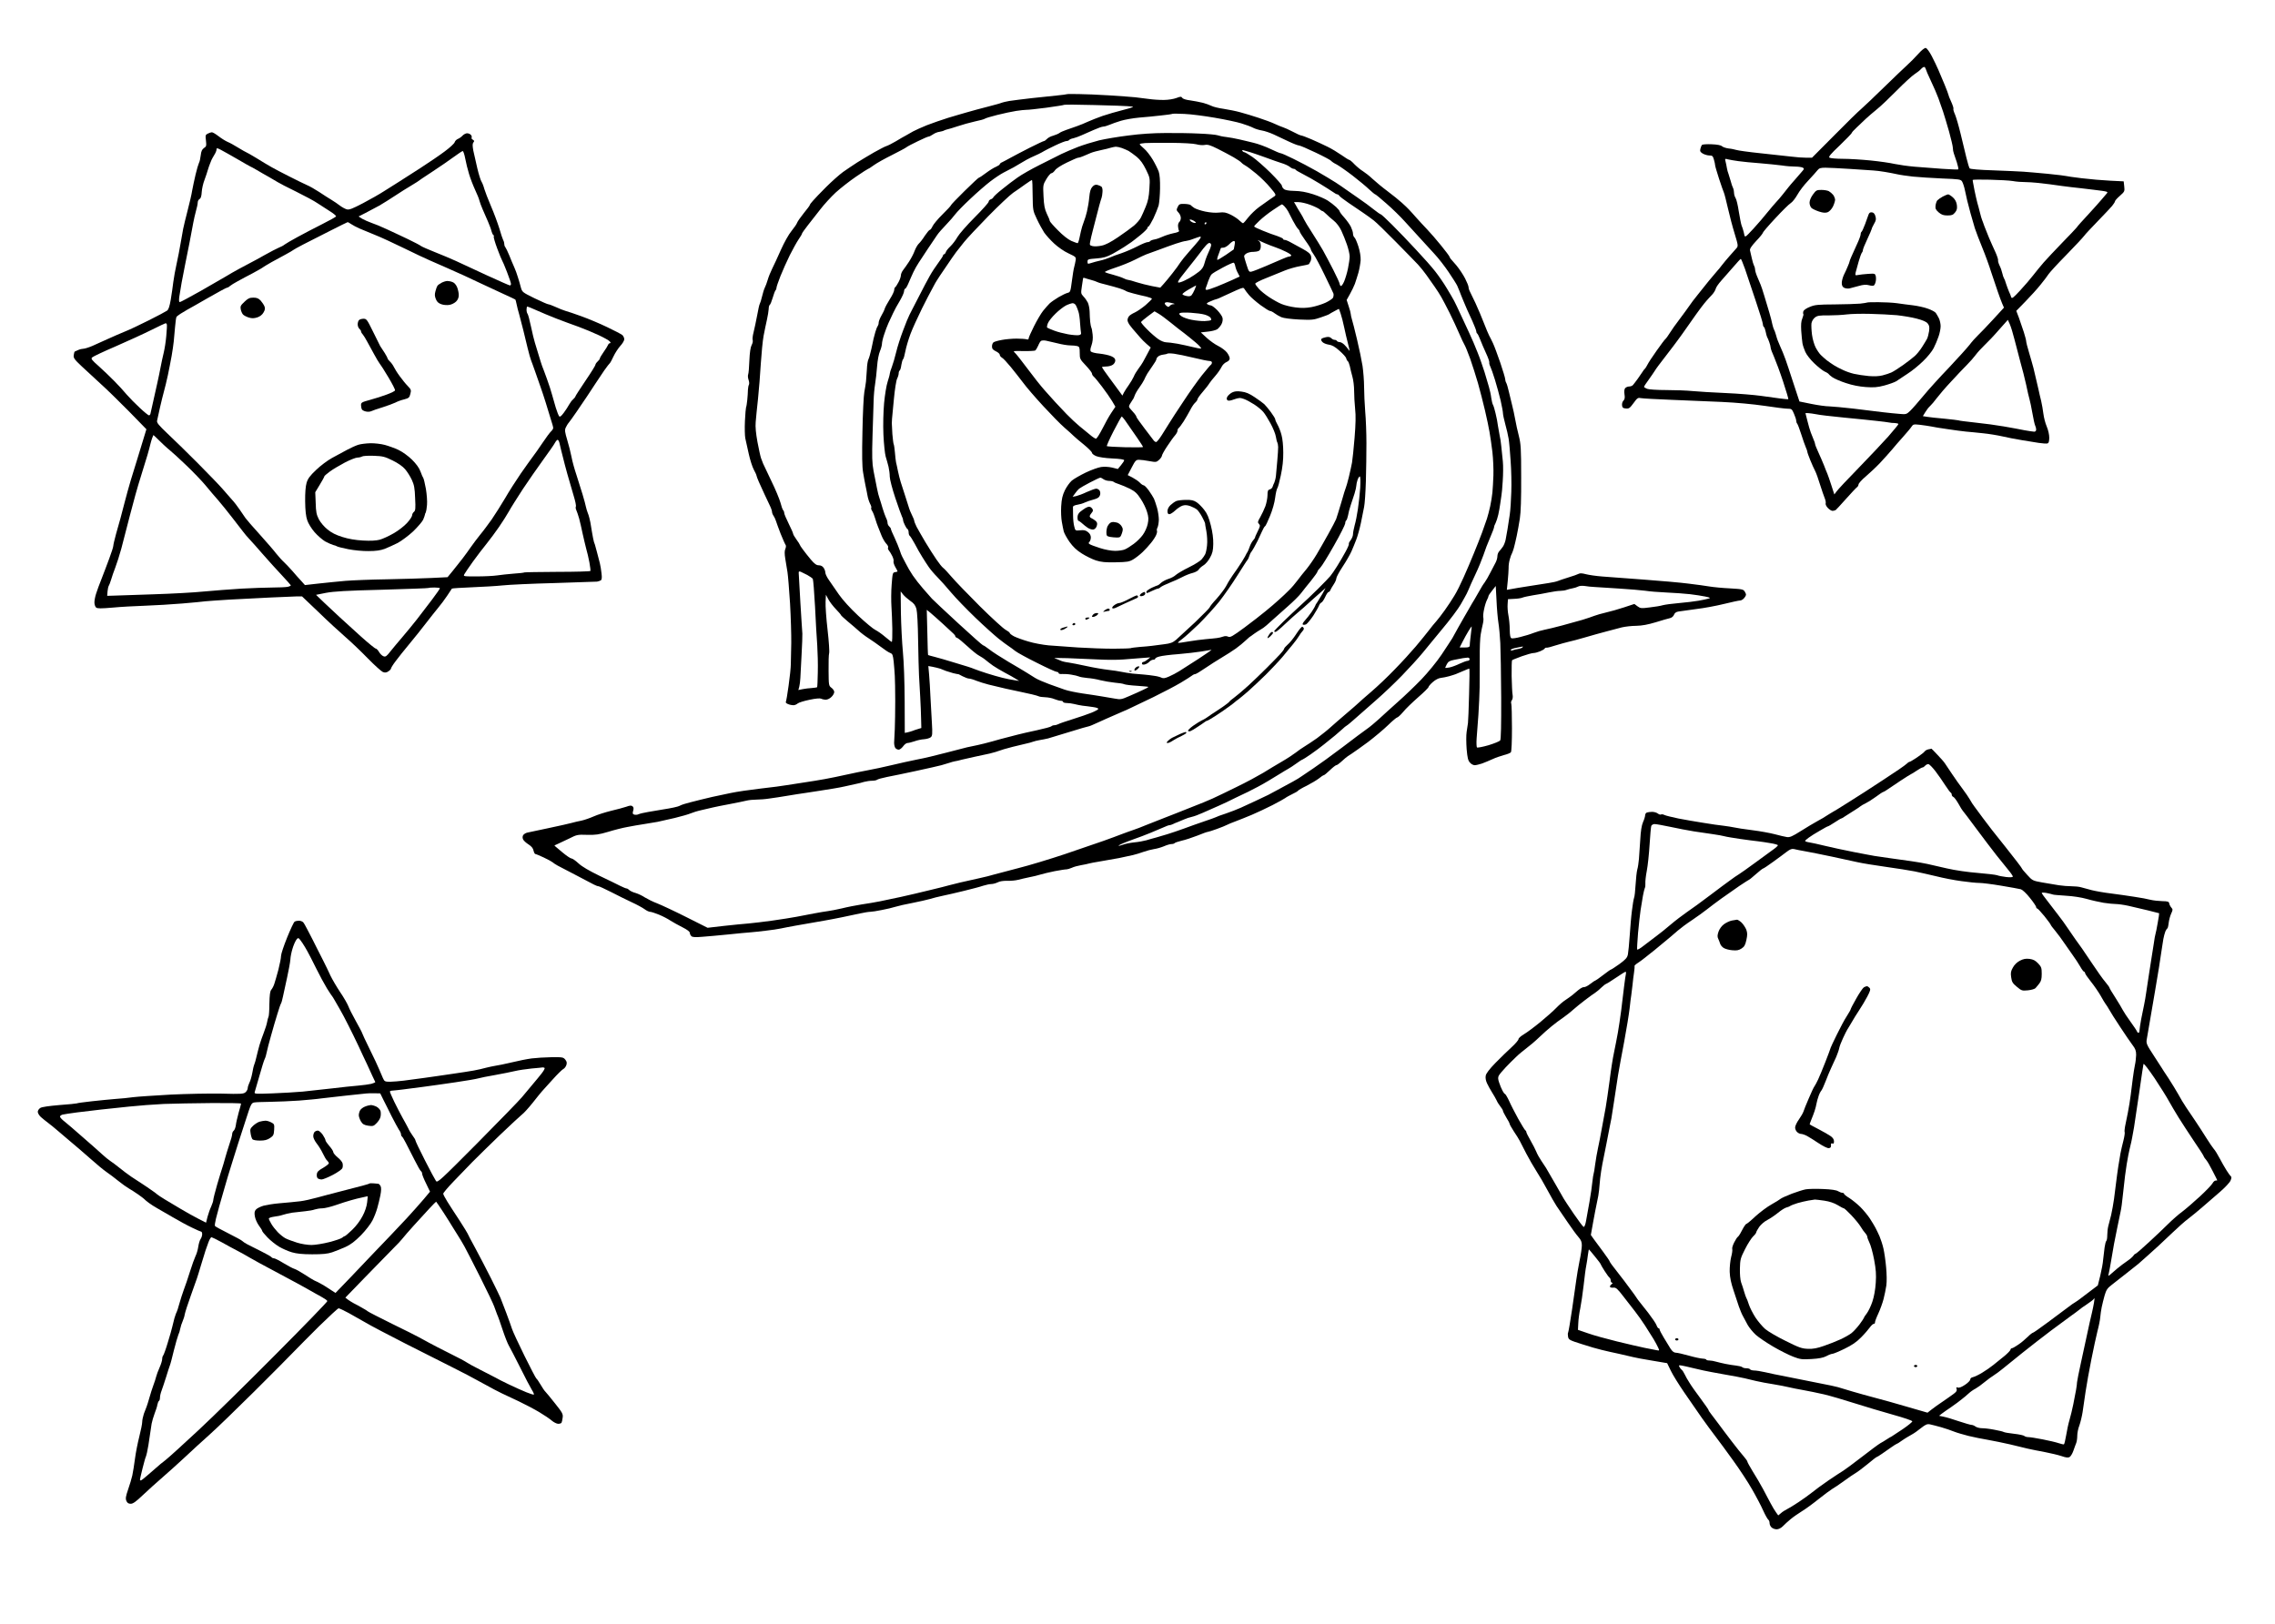 <?xml version="1.0" standalone="no"?>
<!DOCTYPE svg PUBLIC "-//W3C//DTD SVG 20010904//EN"
 "http://www.w3.org/TR/2001/REC-SVG-20010904/DTD/svg10.dtd">
<svg version="1.0" xmlns="http://www.w3.org/2000/svg"
 width="2048pt" height="1462pt" viewBox="0 0 2048 1462"
 preserveAspectRatio="xMidYMid meet">
<g transform="translate(0,1462) scale(0.1,-0.1)"
fill="#000000" stroke="none">
<g>
<path d="M17336 14188 c-10 2 -36 -18 -69 -55 -29 -32 -72 -76 -97 -98 -25
-22 -119 -113 -210 -201 -91 -89 -183 -176 -205 -195 -22 -18 -131 -124 -241
-236 l-202 -203 -53 0 c-30 0 -90 4 -134 10 -44 5 -168 19 -275 30 -107 11
-206 25 -220 30 -14 4 -44 11 -68 13 -24 3 -51 12 -60 20 -11 10 -43 16 -94
18 -43 2 -82 -1 -87 -6 -4 -6 -11 -21 -14 -36 -5 -20 -1 -28 22 -42 16 -9 43
-17 60 -17 26 0 31 -5 40 -37 6 -21 11 -44 11 -52 0 -7 16 -61 35 -120 19 -58
39 -115 44 -126 5 -11 21 -74 36 -140 15 -66 42 -169 61 -230 32 -105 32 -111
16 -130 -10 -11 -38 -43 -62 -70 -25 -28 -56 -66 -70 -84 -14 -19 -32 -41 -41
-50 -8 -9 -42 -49 -75 -89 -32 -40 -74 -92 -92 -115 -18 -23 -42 -53 -53 -67
-10 -14 -41 -56 -68 -95 -28 -38 -61 -83 -74 -100 -13 -16 -41 -56 -61 -87
-19 -31 -40 -59 -45 -62 -5 -3 -40 -50 -78 -104 -38 -53 -75 -110 -83 -127 -8
-16 -19 -33 -23 -36 -5 -4 -14 -15 -20 -26 -7 -11 -27 -40 -44 -64 -18 -24
-37 -50 -43 -56 -6 -7 -21 -13 -34 -13 -13 0 -29 -7 -36 -15 -8 -10 -10 -29
-6 -56 5 -30 2 -44 -9 -56 -9 -8 -15 -27 -13 -42 2 -21 9 -27 34 -29 28 -3 36
3 69 48 35 48 40 51 69 45 17 -3 139 -10 271 -15 132 -5 337 -14 455 -19 131
-6 281 -20 384 -35 93 -14 187 -26 208 -26 36 0 40 -3 58 -46 11 -25 20 -53
20 -63 0 -9 4 -21 9 -26 5 -6 21 -48 36 -95 15 -47 33 -99 41 -117 8 -17 14
-36 14 -41 0 -6 12 -39 26 -74 14 -35 34 -79 44 -98 10 -19 30 -75 45 -125 16
-49 34 -104 42 -122 7 -17 11 -38 8 -45 -3 -8 5 -26 19 -41 14 -15 33 -27 43
-27 10 0 23 4 29 8 5 4 48 50 94 102 47 52 90 99 97 103 7 4 13 16 14 25 0 9
29 42 65 72 35 30 93 84 127 120 34 36 82 90 107 119 25 30 71 84 104 120 32
36 66 76 74 89 14 22 20 23 76 17 34 -4 79 -11 101 -15 22 -5 88 -16 147 -24
59 -9 133 -19 165 -22 32 -3 101 -9 153 -15 52 -5 131 -18 175 -28 44 -10 123
-26 175 -34 52 -9 122 -20 154 -25 33 -5 67 -7 76 -5 13 3 17 16 18 51 0 28
-9 69 -23 102 -13 30 -26 82 -30 115 -4 33 -13 85 -20 115 -8 30 -18 76 -24
103 -6 26 -15 66 -21 90 -5 23 -16 69 -24 102 -9 33 -27 98 -41 144 -14 46
-25 90 -25 99 0 9 -10 45 -21 81 -12 36 -32 94 -44 129 l-24 63 82 84 c45 46
107 114 137 152 30 37 63 80 72 95 10 15 80 92 157 170 77 79 150 157 162 173
12 17 69 77 125 135 56 58 114 119 128 136 14 18 26 36 26 42 0 6 20 28 44 49
42 37 44 41 39 84 l-5 46 -122 6 c-66 3 -181 13 -255 22 -74 9 -137 18 -141
20 -4 2 -78 11 -166 20 -87 8 -186 17 -219 19 -33 2 -153 8 -268 12 -129 4
-210 11 -216 18 -4 6 -18 49 -29 96 -12 47 -35 143 -52 215 -17 71 -40 149
-50 173 -11 24 -18 48 -15 52 3 5 -6 33 -20 64 -14 30 -25 58 -25 63 0 4 -15
44 -33 88 -19 44 -44 105 -57 135 -13 30 -40 87 -60 125 -20 39 -44 71 -54 73z
m-13 -171 c6 -2 11 -10 13 -18 1 -7 22 -57 47 -109 25 -52 55 -122 67 -155 12
-33 31 -87 42 -120 11 -33 35 -114 54 -180 18 -66 34 -132 34 -147 0 -15 4
-37 9 -50 5 -13 17 -49 27 -80 10 -32 16 -60 13 -63 -3 -3 -68 0 -145 5 -76 6
-188 14 -249 19 -60 5 -141 17 -180 25 -38 9 -135 23 -215 31 -80 8 -192 15
-250 15 -58 0 -112 5 -120 10 -12 7 6 30 93 112 59 57 107 107 107 111 0 5 19
26 43 48 23 22 60 57 82 78 22 21 67 59 100 86 33 26 114 103 180 170 66 67
138 133 160 147 22 14 49 35 59 47 11 12 24 20 29 18z m-1767 -832 c16 -4 58
-11 94 -16 36 -5 124 -14 195 -19 72 -6 160 -15 197 -20 37 -6 91 -10 120 -10
29 0 60 -5 68 -10 12 -8 12 -12 -6 -32 -11 -13 -40 -46 -64 -74 -25 -28 -52
-59 -60 -70 -8 -10 -31 -39 -50 -63 -19 -24 -46 -56 -60 -70 -14 -15 -50 -57
-80 -94 -30 -38 -84 -101 -120 -140 -36 -40 -69 -74 -75 -75 -5 -1 -10 1 -11
6 0 4 -4 21 -8 37 -4 17 -12 41 -18 55 -5 14 -16 70 -25 125 -8 55 -21 110
-29 122 -8 12 -14 34 -14 48 0 14 -4 33 -9 43 -5 9 -15 37 -21 62 -7 25 -16
54 -20 65 -5 11 -11 34 -14 51 -3 18 -8 44 -12 59 -7 27 -6 28 22 20z m876
-75 c29 0 130 -5 223 -11 94 -6 188 -12 210 -14 22 -1 69 -7 104 -13 35 -6 85
-15 110 -21 25 -6 89 -15 141 -21 52 -5 170 -13 262 -17 156 -6 169 -8 181
-27 7 -12 19 -46 25 -76 7 -30 16 -73 21 -95 6 -22 19 -74 30 -115 11 -41 29
-102 39 -135 11 -33 41 -112 67 -175 26 -63 62 -162 80 -220 19 -58 45 -136
59 -175 13 -38 31 -87 40 -108 l16 -37 -99 -108 c-54 -59 -116 -123 -136 -142
-20 -19 -54 -57 -75 -85 -21 -27 -105 -120 -186 -206 -82 -85 -186 -200 -231
-255 -45 -54 -97 -114 -116 -132 -33 -32 -38 -34 -93 -29 -33 2 -104 10 -159
16 -55 7 -173 21 -261 32 -89 10 -186 19 -215 20 -30 0 -103 10 -162 22 l-108
22 -56 170 c-30 94 -62 188 -70 210 -9 22 -19 49 -23 60 -4 11 -17 40 -28 65
-12 25 -27 65 -33 90 -7 25 -16 50 -20 55 -3 6 -10 26 -14 45 -3 19 -16 67
-27 105 -11 39 -31 106 -45 150 -13 44 -28 89 -33 100 -5 11 -18 42 -29 69
-12 27 -21 57 -21 67 0 11 -4 27 -10 37 -5 9 -14 40 -20 67 -6 28 -13 59 -16
70 -4 14 12 38 55 85 34 35 61 69 61 75 0 5 50 64 112 130 61 66 123 127 138
136 15 9 42 43 60 75 18 33 62 91 99 129 36 39 74 81 83 93 14 18 28 22 70 22z
m1481 -108 c83 -2 176 -7 206 -12 30 -6 86 -10 125 -10 39 0 132 -9 206 -19
74 -11 162 -22 195 -26 33 -3 122 -14 198 -23 137 -17 138 -17 120 -37 -10
-11 -31 -36 -47 -55 -16 -19 -69 -79 -119 -133 -50 -53 -96 -105 -102 -115 -7
-9 -65 -71 -130 -137 -64 -66 -140 -147 -169 -180 -28 -33 -71 -85 -94 -115
-23 -30 -75 -91 -116 -135 -64 -69 -75 -77 -81 -60 -3 11 -12 34 -20 50 -7 17
-19 48 -26 70 -6 22 -15 45 -19 50 -4 6 -11 26 -15 45 -4 19 -15 51 -25 70 -9
19 -15 40 -13 47 2 6 -9 40 -25 75 -16 35 -42 92 -57 128 -15 36 -34 83 -42
105 -7 22 -17 47 -20 55 -4 8 -12 38 -19 65 -7 28 -17 68 -24 90 -6 22 -17 72
-25 110 -7 39 -14 75 -15 80 -1 6 -2 12 -1 15 0 3 70 4 154 2z m-2242 -713 c3
1 20 -41 38 -91 17 -51 60 -180 96 -286 36 -106 65 -201 65 -212 0 -10 4 -21
9 -24 5 -3 12 -23 16 -43 4 -21 10 -42 13 -48 4 -5 12 -26 19 -45 7 -19 13
-42 13 -51 0 -9 14 -47 31 -84 16 -37 53 -136 81 -221 28 -85 49 -156 47 -158
-2 -2 -35 1 -74 6 -38 5 -117 16 -175 24 -58 8 -199 20 -315 25 -115 5 -250
13 -300 18 -49 5 -155 9 -235 9 -80 0 -157 5 -172 11 -16 6 -28 14 -28 18 0 5
19 33 41 63 22 30 47 68 57 83 9 16 46 65 81 110 35 45 72 93 82 107 10 14 29
38 41 55 13 16 57 79 100 140 42 60 91 130 110 154 18 24 42 54 53 66 11 12
32 36 48 52 15 16 29 40 32 52 2 13 26 47 52 76 26 30 75 85 108 123 33 39 63
71 66 71z m2422 -589 c10 -22 29 -85 43 -141 14 -56 38 -147 53 -203 16 -55
39 -146 51 -201 11 -55 25 -113 30 -130 5 -16 17 -73 26 -125 9 -52 20 -102
25 -112 5 -9 9 -25 9 -36 0 -11 -7 -19 -17 -19 -10 0 -49 6 -88 13 -38 8 -121
23 -184 34 -62 11 -179 27 -259 35 -80 9 -148 17 -151 20 -4 2 -60 8 -126 15
-66 6 -137 13 -158 17 l-37 6 22 36 c12 20 31 45 44 56 12 11 39 43 59 70 21
28 78 95 129 149 50 55 114 122 142 150 28 28 64 69 80 91 16 22 52 61 79 87
28 26 87 88 130 138 l80 90 18 -40z m-1814 -800 c14 -1 46 -5 71 -10 25 -6
137 -19 250 -30 113 -11 246 -24 295 -30 50 -5 99 -12 110 -14 11 -3 35 -5 53
-5 17 -1 32 -5 32 -9 0 -5 -42 -55 -92 -113 -51 -57 -172 -185 -268 -284 -97
-99 -185 -193 -196 -209 l-21 -28 -27 83 c-15 46 -31 93 -36 104 -5 11 -19 45
-30 75 -12 30 -35 83 -51 118 -16 34 -29 67 -29 73 0 6 -6 25 -14 42 -7 18
-19 46 -25 63 -7 17 -20 63 -30 103 l-18 71 26 0z"/>
<g>
<path d="M16396 12910 c-42 0 -48 -3 -76 -42 -18 -25 -30 -53 -30 -73 0 -18 8
-39 18 -48 9 -8 40 -23 68 -32 37 -12 57 -13 77 -6 15 6 35 27 47 50 11 22 20
51 20 63 -1 13 -9 32 -18 44 -10 12 -27 26 -39 33 -12 6 -42 11 -67 11z"/>
</g>
<g>
<path d="M17537 12870 c-6 -1 -28 -9 -48 -20 -19 -10 -41 -26 -49 -34 -7 -9
-14 -31 -16 -48 -3 -26 2 -37 28 -60 26 -22 43 -28 80 -28 39 0 50 5 68 27 17
21 20 36 16 68 -4 27 -15 49 -36 68 -17 15 -36 27 -43 27z"/>
</g>
<g>
<path d="M16852 12708 c-15 2 -25 -3 -31 -20 -4 -13 -19 -51 -31 -86 -13 -34
-27 -65 -31 -68 -5 -3 -9 -13 -9 -24 0 -10 -15 -51 -34 -91 -18 -41 -41 -90
-50 -111 -9 -20 -16 -39 -16 -43 0 -4 -7 -23 -16 -43 -8 -21 -24 -55 -35 -77
-10 -22 -19 -54 -19 -72 0 -23 6 -36 21 -44 12 -6 33 -9 48 -6 14 3 52 13 83
22 42 12 67 14 92 7 18 -5 38 -7 44 -3 6 3 14 19 17 34 4 15 4 38 1 51 -6 23
-9 24 -69 20 -34 -2 -75 -7 -90 -10 -26 -5 -27 -4 -22 23 4 15 16 60 27 98 11
39 24 74 29 80 5 5 9 15 9 23 0 8 18 53 40 99 22 47 40 89 40 93 0 5 10 25 21
45 17 29 20 42 12 68 -6 22 -16 33 -31 35z"/>
</g>
<g>
<path d="M16909 11899 c-53 1 -98 -1 -100 -3 -2 -2 -31 -6 -64 -10 -33 -3
-136 -6 -230 -7 -148 -1 -177 -3 -222 -22 -31 -12 -55 -29 -59 -40 -3 -10 -3
-21 0 -24 3 -3 -1 -21 -9 -40 -11 -25 -13 -57 -10 -111 3 -43 8 -93 11 -112 3
-19 15 -55 26 -79 11 -25 47 -71 80 -102 33 -32 75 -65 93 -74 19 -8 35 -19
37 -23 2 -4 17 -17 34 -29 17 -12 71 -36 121 -52 59 -20 122 -32 179 -36 72
-5 104 -3 168 14 44 12 91 29 106 38 15 10 60 40 101 67 41 26 105 78 142 115
38 36 80 88 94 116 14 27 34 74 44 104 11 30 19 72 19 94 0 21 -7 53 -15 70
-9 18 -22 40 -29 50 -8 10 -40 27 -72 38 -32 12 -93 25 -134 30 -41 5 -106 13
-145 19 -38 5 -113 9 -166 9z m-74 -105 c77 -2 185 -7 240 -12 55 -6 136 -19
180 -31 54 -14 86 -28 98 -43 15 -18 18 -32 13 -70 -4 -26 -12 -57 -19 -70 -7
-13 -27 -46 -45 -74 -17 -27 -46 -63 -64 -79 -18 -16 -65 -53 -106 -82 -41
-29 -88 -59 -106 -67 -17 -8 -52 -19 -79 -26 -31 -8 -74 -10 -124 -6 -43 4
-102 13 -133 20 -31 7 -76 23 -100 35 -25 11 -61 30 -80 42 -19 12 -48 32 -65
45 -16 13 -40 34 -53 47 -13 12 -34 43 -47 68 -13 25 -28 76 -33 115 -5 38 -7
84 -5 102 3 19 16 41 31 53 22 17 40 20 121 19 53 0 128 4 166 9 39 5 133 7
210 5z"/>
</g>
</g>
<g>
<path d="M9707 13773 c-54 1 -100 1 -102 -1 -2 -2 -43 -7 -92 -12 -48 -5 -151
-16 -228 -24 -77 -9 -166 -20 -198 -25 -31 -6 -61 -12 -66 -15 -4 -3 -60 -19
-123 -35 -63 -16 -148 -39 -189 -51 -41 -11 -119 -35 -174 -51 -55 -17 -140
-47 -190 -66 -49 -20 -105 -45 -125 -56 -19 -11 -48 -28 -65 -37 -16 -8 -57
-32 -90 -52 -33 -19 -71 -39 -85 -43 -14 -4 -63 -30 -110 -56 -47 -27 -115
-68 -152 -91 -37 -24 -94 -62 -128 -86 -33 -24 -102 -85 -153 -136 -51 -51
-104 -106 -119 -124 -16 -17 -28 -34 -28 -38 0 -4 -24 -37 -54 -73 -29 -36
-56 -75 -60 -86 -3 -11 -26 -44 -50 -74 -26 -31 -66 -103 -96 -170 -28 -64
-64 -141 -79 -171 -15 -30 -33 -75 -40 -100 -7 -25 -19 -56 -26 -70 -7 -14
-18 -50 -25 -80 -7 -30 -16 -59 -20 -65 -4 -5 -15 -53 -24 -105 -10 -52 -24
-120 -32 -151 -8 -31 -12 -63 -8 -72 3 -8 -1 -29 -10 -45 -10 -19 -17 -68 -20
-138 -2 -60 -7 -117 -11 -126 -4 -10 -2 -32 4 -49 6 -17 7 -36 3 -43 -4 -6 -8
-27 -9 -46 0 -19 -3 -61 -6 -92 -3 -32 -8 -61 -11 -66 -2 -4 -7 -60 -10 -123
-3 -62 -1 -132 3 -154 5 -22 19 -85 31 -140 12 -55 33 -120 46 -144 13 -24 24
-48 24 -53 0 -5 10 -30 21 -56 12 -26 35 -76 51 -112 17 -36 39 -83 49 -104
11 -22 19 -47 19 -56 0 -8 6 -24 14 -35 7 -11 17 -31 21 -45 4 -14 23 -65 42
-115 20 -49 40 -95 45 -101 5 -7 4 -21 -2 -36 -8 -17 -8 -43 -1 -88 6 -36 15
-91 20 -122 5 -31 15 -157 23 -280 7 -123 12 -284 11 -358 -2 -74 -3 -160 -4
-190 0 -30 -9 -117 -20 -194 -10 -76 -22 -142 -25 -147 -3 -5 7 -14 21 -19 14
-6 36 -10 47 -10 12 0 29 7 39 16 9 8 57 23 106 33 55 12 94 15 105 10 9 -5
28 -9 43 -9 14 0 37 11 50 25 14 13 25 33 25 44 0 11 -11 28 -25 38 -24 18
-25 21 -26 154 -1 74 1 145 5 157 4 11 -2 106 -14 210 -12 103 -20 217 -18
253 l3 64 22 -41 c12 -23 42 -62 67 -88 25 -26 46 -50 46 -54 1 -4 28 -29 61
-57 33 -27 77 -65 97 -83 20 -19 61 -50 91 -69 31 -20 81 -55 113 -79 31 -24
67 -48 81 -53 22 -8 25 -18 32 -78 4 -37 8 -95 10 -128 2 -33 4 -134 4 -225 0
-91 -2 -205 -4 -255 -3 -49 -5 -105 -6 -123 0 -18 5 -40 12 -48 6 -8 20 -14
30 -14 9 0 27 14 39 30 12 17 29 30 39 30 10 0 38 7 62 15 24 9 64 18 88 19
24 2 51 10 60 18 14 12 16 29 10 129 -4 62 -10 168 -13 234 -3 66 -8 156 -12
199 l-7 79 39 -7 c21 -4 53 -12 69 -17 17 -6 39 -15 50 -20 11 -4 40 -13 65
-20 25 -6 45 -10 45 -9 0 2 18 -7 40 -19 22 -11 48 -21 58 -21 10 0 39 -8 65
-19 26 -10 76 -26 112 -35 36 -9 106 -26 155 -37 50 -11 110 -24 135 -29 25
-5 70 -15 100 -22 30 -7 60 -16 65 -19 6 -3 31 -6 56 -7 25 -1 62 -8 82 -17
20 -8 46 -15 57 -15 11 0 20 -4 20 -10 0 -5 15 -10 33 -10 17 0 48 -4 67 -9
19 -5 53 -12 75 -15 22 -2 64 -8 93 -12 31 -4 51 -11 49 -18 -2 -5 -30 -21
-63 -34 -32 -13 -108 -39 -169 -58 -60 -19 -118 -38 -127 -44 -10 -5 -26 -10
-36 -10 -10 0 -22 -4 -28 -10 -5 -5 -64 -21 -129 -35 -66 -14 -145 -32 -175
-40 -30 -8 -75 -20 -100 -26 -25 -6 -81 -21 -125 -34 -44 -12 -105 -28 -135
-34 -30 -6 -73 -15 -95 -20 -22 -5 -107 -27 -190 -49 -82 -22 -199 -50 -260
-61 -60 -12 -164 -35 -230 -51 -66 -16 -160 -36 -210 -45 -49 -9 -137 -27
-195 -40 -58 -13 -145 -31 -195 -40 -49 -9 -135 -23 -190 -31 -55 -8 -125 -19
-155 -24 -30 -6 -134 -19 -230 -30 -96 -11 -220 -29 -275 -41 -55 -11 -129
-27 -165 -35 -36 -8 -81 -19 -100 -24 -19 -5 -64 -16 -99 -25 -36 -9 -74 -21
-85 -27 -12 -7 -39 -15 -61 -19 -22 -5 -67 -13 -100 -18 -33 -6 -91 -16 -130
-22 -38 -6 -78 -16 -88 -21 -10 -5 -26 -6 -37 -3 -15 5 -17 11 -10 35 6 21 4
32 -6 40 -10 9 -24 8 -56 -4 -24 -8 -86 -25 -138 -37 -52 -13 -122 -35 -155
-50 -34 -15 -83 -32 -110 -38 -28 -5 -68 -15 -90 -21 -22 -6 -114 -27 -205
-46 -91 -19 -178 -37 -193 -41 -15 -3 -32 -14 -38 -24 -6 -13 -6 -25 1 -39 6
-11 28 -31 49 -44 26 -17 40 -34 44 -55 4 -17 11 -31 17 -31 5 0 39 -14 75
-31 36 -17 71 -36 78 -42 7 -7 28 -20 47 -31 19 -10 94 -49 165 -86 72 -37
144 -75 160 -84 17 -9 36 -16 43 -16 6 0 58 -24 115 -53 56 -29 139 -70 184
-91 46 -21 97 -49 115 -62 17 -13 40 -24 50 -24 10 0 47 -12 81 -26 34 -14 80
-38 102 -53 22 -14 70 -41 108 -60 44 -22 67 -40 67 -51 0 -10 7 -23 15 -30
10 -9 38 -10 97 -5 46 3 151 13 233 21 83 9 173 17 200 19 28 2 91 9 140 15
50 5 110 15 135 20 25 5 83 17 130 25 47 8 111 19 143 25 31 5 85 15 120 21
34 6 105 19 157 30 52 11 125 26 161 34 37 8 78 15 93 15 14 0 60 7 103 16 43
8 98 21 123 29 25 8 95 24 155 35 61 12 130 28 155 35 25 8 77 21 115 29 39 8
126 28 195 45 69 17 146 37 171 46 26 8 59 15 73 15 15 0 40 7 57 15 18 10 52
15 87 14 31 -1 75 3 97 9 22 6 67 16 100 23 33 6 78 17 100 24 22 7 81 21 130
31 50 9 97 17 105 16 8 0 30 6 48 14 18 9 56 19 85 24 28 5 59 11 67 14 8 3
56 12 105 20 50 8 126 22 170 30 44 9 100 21 125 27 25 6 68 19 95 29 28 10
70 21 95 25 24 3 64 15 88 25 25 11 55 20 68 20 12 0 25 4 28 8 3 5 31 14 63
22 32 7 96 28 142 46 46 19 88 34 95 34 6 0 42 12 81 26 38 14 79 30 89 36 11
6 47 21 80 33 34 13 100 39 147 59 47 20 130 59 185 87 54 28 106 57 114 63 8
7 36 22 62 35 26 12 50 26 53 31 3 5 38 26 78 45 39 20 88 49 109 65 20 17 41
30 45 30 5 0 29 20 55 45 26 25 52 45 57 45 6 0 23 11 38 25 15 13 35 31 43
38 8 8 34 26 57 40 22 14 90 63 150 107 59 45 140 113 179 151 39 38 76 69 82
69 6 0 30 22 53 49 22 28 84 87 135 132 52 45 94 87 94 93 0 6 17 26 39 45 24
21 51 35 72 37 19 2 52 9 74 15 22 6 49 15 60 19 11 5 42 18 69 29 27 12 51
21 53 21 3 0 2 -105 -2 -232 -3 -128 -8 -244 -10 -258 -2 -14 -8 -50 -12 -80
-5 -30 -4 -100 0 -155 7 -80 13 -104 30 -122 11 -13 30 -23 42 -23 13 0 42 7
66 15 24 9 66 26 94 39 27 13 74 29 103 37 29 7 57 18 63 25 6 7 10 95 10 216
0 112 -3 211 -6 221 -4 9 -2 24 5 32 7 9 10 28 7 47 -4 18 -7 95 -9 170 -1 76
1 140 4 143 3 4 43 19 88 36 45 16 92 29 105 29 12 0 39 7 58 15 20 8 39 19
42 25 4 6 12 10 18 8 7 -1 44 8 82 21 39 12 90 26 115 32 25 5 92 23 150 40
58 17 143 41 190 53 47 13 110 29 140 37 30 7 89 14 130 14 52 1 105 11 175
32 55 17 113 34 128 37 17 4 31 16 37 31 6 16 19 26 42 29 18 3 89 13 158 22
69 8 181 29 250 46 69 17 134 31 145 31 11 0 29 11 39 25 17 23 18 28 5 51
-14 25 -19 26 -134 33 -66 3 -149 11 -185 17 -36 6 -121 18 -190 26 -69 9
-249 25 -400 36 -151 11 -320 24 -375 28 -55 4 -122 14 -149 21 -33 9 -54 10
-65 3 -9 -5 -50 -20 -91 -32 -41 -13 -84 -27 -95 -32 -11 -5 -49 -14 -85 -19
-36 -5 -119 -18 -185 -29 -66 -10 -136 -22 -155 -26 l-35 -6 8 78 c4 43 8 96
8 118 -1 22 4 58 11 80 6 22 14 45 18 50 4 6 11 28 18 50 6 22 18 72 26 110 8
39 21 108 28 155 9 56 13 182 12 375 0 259 -3 298 -21 370 -12 44 -26 112 -33
150 -7 39 -19 95 -27 125 -8 30 -21 84 -29 120 -8 36 -19 73 -24 82 -6 10 -10
25 -10 35 0 9 -20 76 -44 147 -25 72 -54 151 -66 176 -12 25 -27 56 -35 70 -7
14 -28 63 -46 110 -18 47 -52 128 -76 180 -25 52 -49 103 -54 112 -5 10 -9 25
-9 34 0 9 -14 44 -31 77 -17 33 -52 86 -77 116 -26 31 -50 58 -53 61 -3 3 -8
12 -11 20 -3 8 -38 54 -77 102 -39 48 -94 112 -123 142 -29 30 -73 78 -98 106
-25 28 -54 61 -66 73 -11 12 -40 40 -65 62 -24 22 -82 69 -129 104 -47 35
-107 85 -135 111 -27 26 -66 56 -85 68 -19 11 -53 39 -75 61 -21 23 -43 41
-48 41 -5 0 -37 20 -71 44 -33 23 -90 58 -126 75 -36 18 -101 48 -145 67 -44
19 -85 34 -91 34 -7 0 -41 15 -76 34 -35 18 -74 36 -88 40 -14 4 -47 18 -75
31 -27 13 -93 37 -145 54 -52 17 -126 40 -165 50 -38 11 -106 24 -150 31 -44
6 -93 18 -110 27 -16 8 -52 21 -80 28 -27 7 -77 16 -110 21 -35 4 -65 13 -71
22 -10 14 -16 14 -55 -1 -24 -9 -73 -17 -109 -17 -36 -1 -99 3 -140 9 -41 5
-95 12 -120 15 -25 3 -128 10 -230 17 -102 6 -229 12 -283 12z m153 -99 c151
-4 282 -8 290 -10 8 -1 29 -3 45 -4 18 -1 -13 -12 -80 -29 -60 -15 -146 -40
-190 -55 -44 -16 -102 -38 -130 -51 -27 -13 -72 -31 -100 -41 -27 -9 -71 -25
-97 -34 -26 -9 -53 -21 -60 -27 -7 -6 -32 -17 -55 -24 -24 -6 -50 -20 -59 -31
-10 -10 -21 -18 -26 -18 -5 0 -62 -27 -126 -59 -64 -33 -142 -73 -172 -90 -30
-17 -65 -35 -77 -41 -13 -5 -23 -14 -23 -19 0 -5 -15 -14 -32 -22 -18 -7 -59
-32 -91 -56 -31 -24 -61 -43 -65 -43 -4 0 -62 -54 -130 -121 -67 -66 -122
-123 -122 -128 0 -4 -34 -41 -76 -82 -41 -40 -81 -89 -89 -106 -8 -18 -19 -33
-25 -33 -5 0 -25 -24 -44 -52 -18 -29 -43 -61 -54 -71 -11 -10 -28 -39 -38
-65 -9 -26 -32 -69 -50 -97 -18 -27 -42 -62 -54 -77 -11 -14 -20 -35 -20 -47
0 -11 -9 -39 -21 -61 -12 -22 -25 -43 -30 -46 -5 -3 -9 -14 -9 -25 0 -11 -17
-48 -39 -82 -21 -34 -42 -72 -46 -85 -3 -12 -17 -42 -31 -65 -13 -23 -24 -51
-24 -62 0 -12 -4 -25 -8 -30 -5 -6 -15 -30 -22 -55 -7 -25 -14 -52 -16 -60 -2
-8 -10 -49 -19 -90 -9 -41 -21 -84 -27 -95 -6 -11 -13 -51 -14 -90 -2 -38 -6
-88 -8 -110 -3 -22 -9 -65 -15 -95 -6 -30 -14 -190 -17 -355 -5 -216 -3 -319
6 -370 6 -38 16 -90 21 -115 6 -25 13 -65 18 -90 4 -25 15 -59 24 -76 9 -17
14 -34 10 -37 -3 -4 1 -17 9 -29 8 -13 20 -43 27 -68 7 -25 19 -58 26 -75 7
-16 21 -52 31 -78 11 -27 30 -59 42 -72 13 -13 21 -29 17 -35 -4 -6 0 -19 8
-28 8 -9 21 -32 30 -50 9 -18 14 -39 11 -46 -3 -7 4 -30 15 -50 12 -20 21 -38
21 -41 0 -2 -10 -5 -22 -7 -22 -3 -23 -9 -31 -113 -5 -60 -5 -148 -2 -195 3
-47 7 -138 8 -202 1 -65 -1 -118 -5 -118 -3 0 -30 21 -60 46 -29 25 -69 53
-88 62 -19 9 -88 66 -153 127 -72 67 -140 142 -175 192 -31 46 -72 104 -89
129 -18 25 -33 56 -33 68 0 12 -7 32 -16 44 -9 14 -26 22 -43 22 -21 0 -38 12
-72 52 -24 29 -56 69 -71 90 -16 21 -28 40 -28 43 0 3 -13 24 -30 47 -16 22
-30 46 -30 52 0 6 -18 47 -40 91 -22 44 -40 87 -40 95 0 9 -4 20 -9 25 -6 6
-17 37 -25 69 -9 32 -45 120 -82 195 -36 75 -69 145 -74 156 -4 11 -13 34 -19
50 -6 17 -20 82 -32 145 -14 78 -20 135 -16 180 3 36 12 130 21 210 8 80 20
222 25 315 6 94 17 206 25 250 8 44 22 109 30 145 8 36 15 79 16 97 0 17 4 35
10 38 5 3 17 32 26 63 9 31 20 61 25 67 5 5 9 15 9 23 0 8 16 56 36 106 20 50
58 135 84 188 27 53 62 117 79 142 17 24 31 48 31 53 0 4 24 38 53 75 28 36
79 101 112 143 33 43 95 111 138 151 44 40 126 104 183 143 57 39 107 71 110
71 4 0 27 15 53 34 25 18 98 59 161 90 63 32 122 63 130 70 8 7 54 31 102 54
47 23 91 42 97 42 7 0 24 9 39 19 15 11 41 22 59 24 17 3 37 8 42 12 6 3 19 8
29 10 10 2 52 14 93 28 41 14 110 33 154 43 44 9 85 20 91 25 6 5 56 20 112
34 55 14 131 30 169 36 37 6 79 10 92 10 13 -1 94 8 180 19 85 12 158 23 161
26 2 3 129 2 280 -2z m805 -80 c55 -2 177 -18 270 -34 94 -16 202 -39 240 -51
39 -12 86 -29 105 -39 19 -10 55 -21 80 -25 25 -4 72 -20 105 -35 33 -16 94
-45 136 -64 42 -20 84 -36 93 -36 9 0 77 -29 150 -64 74 -35 137 -69 140 -75
4 -6 26 -21 49 -32 22 -12 87 -57 143 -100 56 -43 123 -99 149 -124 27 -25 51
-45 55 -45 4 0 49 -37 101 -83 52 -45 127 -118 166 -162 40 -44 102 -111 137
-150 35 -38 93 -101 128 -140 36 -38 94 -113 129 -165 35 -52 70 -107 77 -122
6 -16 16 -38 21 -50 4 -13 19 -48 31 -78 13 -30 29 -68 36 -85 7 -16 29 -65
49 -107 19 -43 35 -84 35 -92 0 -8 4 -17 9 -20 4 -3 16 -27 26 -53 10 -26 33
-81 52 -122 19 -40 32 -78 30 -85 -2 -6 2 -22 9 -36 7 -14 26 -68 42 -120 16
-52 39 -136 51 -186 11 -50 21 -102 21 -115 0 -13 10 -58 21 -99 12 -41 25
-100 30 -130 5 -30 13 -120 18 -200 6 -80 9 -206 6 -280 -2 -74 -8 -166 -14
-205 -6 -38 -15 -97 -20 -130 -6 -33 -13 -76 -17 -95 -4 -19 -14 -46 -23 -60
-9 -13 -24 -33 -33 -42 -10 -10 -18 -30 -18 -45 0 -16 -7 -41 -16 -58 -9 -16
-30 -57 -47 -90 -16 -33 -40 -73 -52 -90 -13 -16 -32 -48 -44 -70 -12 -22 -33
-58 -46 -80 -14 -22 -36 -60 -50 -85 -14 -25 -34 -59 -44 -76 -10 -17 -35 -60
-54 -95 -19 -35 -43 -78 -53 -96 -11 -17 -54 -84 -97 -148 -46 -68 -122 -160
-182 -223 -57 -59 -152 -150 -211 -202 -59 -52 -135 -122 -170 -154 -35 -32
-84 -73 -109 -90 -25 -17 -125 -92 -222 -166 -98 -74 -214 -158 -258 -187 -44
-29 -91 -61 -105 -71 -14 -11 -49 -32 -78 -48 -30 -16 -82 -45 -118 -64 -35
-19 -83 -45 -106 -57 -24 -12 -77 -37 -118 -56 -41 -19 -100 -46 -130 -60 -30
-14 -91 -37 -134 -52 -44 -14 -84 -29 -90 -33 -6 -3 -54 -21 -106 -38 -52 -18
-133 -46 -180 -64 -47 -17 -114 -40 -150 -51 -36 -11 -83 -25 -105 -31 -22 -6
-60 -16 -85 -24 -25 -7 -74 -16 -110 -19 -36 -4 -82 -13 -102 -21 -21 -7 -38
-12 -38 -9 0 3 17 12 38 21 20 9 66 26 102 39 36 12 101 37 145 55 44 18 98
41 121 51 23 11 46 19 53 19 6 0 19 4 29 9 9 5 28 13 42 18 14 6 41 17 60 25
19 9 51 19 70 23 19 4 62 20 95 35 33 15 98 44 145 64 47 21 99 45 115 54 17
8 37 19 45 22 8 4 56 26 105 50 50 24 132 68 183 99 51 31 105 64 120 73 15
10 41 25 57 34 17 9 51 32 76 50 26 19 49 34 53 34 3 0 36 21 74 47 37 26 92
66 122 91 30 24 75 60 99 80 24 21 55 47 68 59 12 12 29 26 37 30 8 4 43 34
78 65 35 31 117 103 183 161 66 57 172 158 235 223 64 66 149 159 190 209 41
49 78 94 82 100 4 5 38 46 75 91 38 45 91 111 118 148 28 37 57 79 65 94 8 15
24 43 35 62 12 19 27 51 35 70 7 19 35 81 61 136 27 56 59 135 73 175 13 41
40 112 60 157 20 46 36 89 36 95 0 7 6 24 14 38 7 14 18 48 24 75 6 27 14 70
17 95 3 25 8 59 11 75 3 16 9 76 12 133 4 57 5 137 1 176 -4 40 -10 101 -14
136 -3 35 -10 80 -15 99 -4 19 -11 58 -15 85 -3 28 -13 79 -22 115 -8 36 -19
70 -23 75 -4 6 -11 33 -15 60 -3 28 -13 73 -21 100 -8 28 -26 88 -40 135 -15
47 -42 126 -62 175 -19 50 -54 131 -77 180 -24 50 -59 126 -79 170 -20 44 -45
96 -55 115 -10 19 -40 71 -67 115 -26 44 -73 112 -103 150 -30 39 -108 127
-174 197 -65 70 -161 171 -214 223 -52 52 -98 95 -103 95 -4 0 -32 19 -62 43
-29 24 -93 71 -143 105 -49 34 -101 70 -115 80 -14 11 -52 36 -85 58 -33 21
-109 67 -170 102 -60 34 -156 85 -212 112 -56 28 -107 50 -114 50 -6 0 -48 17
-93 39 -44 21 -112 46 -151 55 -38 10 -97 23 -130 31 -33 8 -85 17 -115 21
-30 3 -66 11 -80 16 -14 5 -88 12 -165 15 -77 4 -214 6 -305 5 -103 0 -227 -8
-330 -22 -91 -11 -210 -31 -265 -44 -55 -14 -140 -40 -190 -59 -49 -19 -117
-48 -150 -64 -33 -16 -121 -60 -195 -98 -74 -37 -164 -88 -200 -114 -36 -25
-98 -72 -138 -105 -41 -32 -76 -65 -79 -72 -3 -7 -13 -16 -24 -19 -10 -4 -19
-13 -19 -22 0 -8 -57 -72 -126 -141 -70 -70 -139 -149 -155 -177 -15 -27 -44
-65 -63 -83 -19 -18 -38 -41 -41 -52 -4 -11 -11 -20 -16 -20 -5 0 -9 -4 -9
-10 0 -5 -20 -36 -43 -67 -24 -32 -59 -85 -77 -118 -19 -33 -59 -109 -90 -170
-31 -60 -61 -119 -67 -130 -6 -11 -17 -34 -26 -51 -9 -17 -35 -80 -57 -140
-23 -60 -51 -147 -62 -194 -11 -47 -29 -107 -39 -134 -11 -27 -19 -55 -19 -62
0 -8 -9 -40 -19 -71 -11 -32 -25 -119 -32 -193 -7 -82 -10 -193 -6 -285 4 -82
13 -170 20 -195 8 -25 19 -66 26 -93 6 -26 11 -66 11 -89 0 -23 22 -108 50
-192 28 -83 55 -159 60 -168 6 -10 10 -24 10 -31 0 -8 7 -28 16 -45 8 -18 19
-34 25 -37 5 -4 9 -17 9 -30 0 -13 5 -27 10 -30 6 -4 26 -37 46 -73 19 -37 49
-90 67 -118 18 -29 44 -70 59 -91 15 -22 49 -62 76 -89 27 -27 83 -90 125
-140 41 -49 140 -151 219 -227 78 -75 172 -159 208 -188 35 -28 76 -58 90 -67
14 -9 41 -29 60 -44 19 -15 107 -63 196 -107 89 -45 168 -81 178 -81 9 0 16
-5 16 -11 0 -6 15 -10 33 -8 17 1 55 -1 82 -6 28 -4 58 -12 67 -16 10 -5 44
-11 76 -14 33 -2 86 -11 118 -20 33 -8 91 -18 129 -22 39 -3 77 -9 86 -14 9
-4 60 -11 115 -14 54 -4 101 -8 102 -10 2 -2 -20 -15 -50 -28 -29 -14 -85 -39
-125 -56 -68 -30 -76 -31 -130 -21 -32 6 -85 15 -118 20 -33 6 -109 17 -170
26 -60 9 -132 24 -160 34 -27 9 -90 32 -140 50 -49 18 -107 43 -127 56 -21 13
-55 35 -75 47 -21 13 -94 57 -163 97 -69 41 -147 91 -173 112 -27 21 -53 38
-58 38 -4 0 -104 88 -221 196 -117 108 -224 208 -238 223 -14 15 -50 56 -80
91 -30 34 -72 88 -93 119 -21 31 -49 79 -62 106 -14 28 -29 57 -34 65 -5 8
-14 33 -21 55 -7 22 -28 72 -46 112 -19 39 -34 75 -34 81 0 5 -7 15 -15 22 -8
7 -15 21 -15 32 0 11 -6 32 -14 46 -7 15 -21 54 -31 87 -9 33 -22 72 -27 88
-6 15 -17 57 -24 95 -8 37 -21 105 -30 152 -13 71 -15 124 -9 320 4 129 8 271
10 315 1 44 7 109 13 145 6 36 14 108 18 160 4 55 15 113 26 138 10 24 18 54
18 67 0 12 8 49 19 81 10 33 28 79 39 104 11 25 30 65 42 90 11 25 38 74 60
110 21 36 39 75 39 88 1 12 5 22 10 22 5 0 19 24 31 53 12 28 31 72 43 97 12
25 33 63 48 85 15 22 53 80 85 129 33 49 69 103 81 120 11 17 47 58 80 92 32
33 69 76 83 95 13 18 74 81 135 138 60 57 142 128 180 157 39 30 93 66 120 80
28 14 68 35 90 47 22 13 58 34 80 47 22 14 56 32 75 41 19 9 51 23 70 32 19
10 42 21 50 27 8 5 53 28 99 50 46 22 92 40 102 40 10 0 20 4 24 9 3 5 20 13
38 16 17 4 50 16 72 26 22 10 71 31 109 48 38 17 77 31 88 31 10 0 35 7 56 16
20 9 66 25 102 36 36 11 110 24 165 29 55 4 143 13 195 19 52 5 100 12 105 15
6 2 55 2 110 -1z m-125 -260 c109 -1 203 -6 229 -13 24 -7 59 -10 77 -6 27 5
50 -2 116 -35 46 -23 110 -57 143 -76 33 -19 65 -41 70 -48 6 -7 21 -19 35
-26 14 -7 58 -40 99 -74 40 -33 98 -90 127 -126 50 -59 53 -66 37 -77 -10 -7
-31 -21 -48 -33 -16 -11 -57 -40 -90 -64 -33 -24 -77 -67 -99 -95 -21 -28 -42
-51 -46 -51 -4 0 -18 11 -32 24 -13 14 -48 37 -77 52 -46 22 -62 25 -107 20
-32 -4 -80 0 -124 9 -39 8 -83 23 -98 32 -15 10 -30 22 -33 26 -4 5 -28 10
-55 11 -44 1 -50 -2 -62 -27 -13 -26 -12 -31 7 -51 12 -12 21 -34 21 -48 0
-14 -6 -31 -14 -37 -7 -6 -13 -24 -11 -40 1 -15 5 -33 9 -39 4 -7 -14 -15 -51
-22 -32 -7 -76 -21 -97 -31 -22 -10 -54 -22 -73 -25 -18 -3 -36 -10 -39 -15
-3 -5 -13 -9 -23 -9 -10 0 -52 -17 -92 -38 -41 -21 -105 -49 -144 -62 -38 -12
-86 -30 -105 -39 -19 -8 -57 -21 -85 -27 -27 -6 -65 -16 -82 -22 -31 -10 -33
-9 -33 12 0 22 5 23 80 29 65 5 92 13 145 41 36 20 83 48 106 63 23 16 52 35
64 43 12 8 49 38 83 65 34 28 62 56 62 63 0 6 4 12 8 12 5 0 25 33 45 73 19
41 40 93 47 116 6 23 12 93 13 154 1 74 -3 126 -12 152 -8 22 -32 71 -54 108
-23 38 -58 83 -79 100 -21 17 -38 35 -38 39 0 4 21 8 48 10 26 2 130 3 232 2z
m-495 -35 c11 0 36 -5 55 -12 19 -7 46 -19 60 -26 14 -8 46 -32 73 -53 34 -29
57 -61 84 -116 36 -74 36 -76 30 -172 -4 -72 -13 -113 -33 -161 -14 -35 -34
-79 -43 -97 -9 -19 -37 -51 -62 -73 -25 -21 -90 -68 -143 -104 -68 -46 -114
-70 -150 -77 -28 -6 -64 -8 -80 -4 -26 6 -28 10 -22 39 3 18 14 66 25 107 11
41 25 95 31 120 6 25 18 70 26 100 8 30 18 62 21 70 3 8 7 32 8 52 2 20 -2 41
-9 47 -6 5 -22 12 -36 16 -19 4 -31 0 -46 -17 -16 -17 -23 -42 -28 -93 -3 -38
-13 -97 -21 -130 -8 -33 -19 -69 -24 -80 -4 -11 -13 -36 -19 -55 -6 -19 -16
-61 -22 -92 -6 -32 -15 -58 -19 -58 -5 0 -30 10 -57 21 -29 13 -76 50 -121 96
-40 40 -73 78 -73 84 0 6 -11 35 -26 64 -20 43 -26 75 -30 157 -5 101 -5 104
26 156 17 28 37 52 45 52 8 0 22 12 32 26 10 16 53 44 107 70 49 24 95 44 102
44 8 0 28 6 46 14 18 8 49 21 68 29 19 8 62 19 95 26 33 7 71 16 85 21 14 4
34 8 45 9z m1156 -34 c13 -4 40 -11 59 -17 19 -6 78 -26 130 -45 52 -20 118
-42 145 -51 28 -8 61 -23 74 -33 13 -11 29 -19 37 -19 7 0 14 -3 16 -7 2 -5
32 -23 68 -41 36 -18 103 -56 150 -85 47 -29 100 -62 117 -74 17 -13 36 -23
42 -23 5 0 14 -6 18 -13 4 -7 41 -35 82 -63 40 -27 99 -67 131 -89 32 -22 76
-53 97 -70 21 -16 110 -102 198 -192 88 -89 178 -182 200 -205 22 -24 56 -66
75 -93 19 -27 52 -74 74 -105 21 -30 49 -73 61 -95 13 -22 46 -86 75 -143 28
-57 67 -140 86 -185 19 -45 41 -91 48 -102 7 -11 30 -67 51 -125 20 -58 52
-157 70 -220 18 -63 46 -173 63 -245 17 -71 35 -159 41 -195 7 -36 18 -117 26
-180 7 -63 11 -158 9 -211 -2 -54 -6 -123 -9 -154 -3 -31 -12 -87 -20 -124 -8
-36 -21 -86 -29 -111 -8 -25 -28 -81 -44 -125 -16 -44 -50 -129 -75 -190 -24
-60 -66 -157 -91 -213 -25 -57 -62 -132 -83 -165 -20 -34 -59 -93 -87 -132
-27 -38 -62 -83 -77 -100 -15 -16 -45 -53 -66 -81 -21 -27 -74 -93 -118 -145
-44 -52 -129 -145 -190 -207 -60 -63 -155 -153 -210 -200 -55 -47 -107 -93
-116 -102 -8 -8 -57 -51 -109 -95 -52 -44 -117 -101 -145 -126 -27 -25 -81
-67 -118 -95 -38 -27 -88 -60 -111 -74 -23 -14 -60 -39 -82 -57 -22 -17 -78
-54 -125 -81 -46 -27 -122 -72 -168 -101 -47 -28 -152 -85 -235 -125 -83 -41
-182 -89 -220 -106 -38 -17 -121 -52 -185 -76 -64 -25 -125 -49 -136 -54 -11
-5 -63 -25 -115 -45 -52 -20 -126 -49 -165 -65 -38 -16 -90 -36 -115 -44 -25
-8 -70 -25 -100 -36 -30 -12 -104 -39 -165 -61 -60 -21 -218 -75 -350 -120
-132 -44 -319 -101 -415 -125 -96 -25 -195 -51 -220 -58 -25 -8 -88 -24 -140
-35 -52 -12 -126 -28 -165 -37 -38 -9 -83 -20 -100 -25 -16 -5 -95 -25 -175
-44 -80 -20 -197 -47 -260 -61 -63 -14 -149 -32 -190 -40 -41 -8 -115 -21
-165 -28 -49 -8 -128 -23 -175 -35 -47 -11 -104 -22 -128 -25 -23 -3 -79 -12
-125 -21 -45 -8 -116 -22 -157 -30 -41 -8 -138 -23 -215 -34 -77 -11 -174 -22
-215 -26 -41 -3 -141 -13 -223 -22 l-147 -17 -193 97 c-105 53 -223 108 -261
123 -38 14 -87 39 -110 53 -22 15 -60 33 -83 40 -23 6 -49 18 -57 26 -8 8 -19
15 -25 15 -6 0 -33 11 -59 24 -26 13 -110 55 -187 91 -92 45 -156 82 -187 111
-26 24 -54 44 -63 44 -9 0 -46 25 -83 56 -37 32 -68 58 -70 59 -2 2 12 9 29
16 18 8 65 30 104 49 67 34 74 36 160 33 76 -2 106 2 190 27 55 17 134 37 175
44 41 8 109 20 150 26 41 6 95 15 120 20 25 5 95 21 155 35 61 15 124 33 142
41 18 8 63 22 100 30 37 8 84 19 103 24 19 5 87 18 150 30 63 12 131 26 151
31 20 5 59 9 87 9 29 0 82 4 119 10 38 5 111 16 163 25 52 9 124 20 160 25 36
5 94 14 130 20 36 6 92 15 125 20 33 5 78 14 100 19 22 5 63 14 90 20 28 5 66
15 85 21 19 5 51 10 70 10 20 0 40 4 46 9 5 5 45 16 89 25 44 8 163 33 265 55
102 22 203 45 225 51 22 6 54 16 70 21 17 6 39 12 50 14 11 1 40 8 65 15 25 6
77 18 115 26 39 8 99 21 135 29 36 9 74 20 85 25 11 5 65 21 120 35 55 14 113
28 129 31 16 3 40 10 54 15 14 5 41 12 61 15 20 3 54 10 76 15 22 6 111 33
198 60 87 27 162 49 168 49 5 0 42 15 82 34 40 18 101 46 137 61 36 15 97 42
135 59 39 18 142 68 230 110 88 43 198 101 245 129 47 28 92 57 101 64 8 7 21
13 28 13 7 0 47 24 89 53 43 29 111 73 152 97 41 24 98 61 126 81 28 20 68 53
89 73 21 20 40 36 42 36 2 0 9 5 16 11 7 5 27 20 46 32 19 12 43 27 53 33 10
6 44 35 76 65 33 30 98 88 145 129 47 41 101 94 119 118 18 24 59 75 91 114
31 39 57 75 57 81 0 6 12 22 26 36 14 14 70 105 124 201 55 96 99 185 100 197
0 12 4 24 9 27 5 3 12 23 16 43 3 21 14 63 24 93 10 30 26 78 35 106 9 29 16
61 16 71 0 11 5 34 11 52 6 17 15 31 20 31 6 0 7 -40 4 -102 -4 -57 -13 -143
-21 -193 -7 -49 -20 -115 -29 -145 -8 -30 -15 -66 -15 -81 0 -14 -10 -38 -21
-53 -12 -15 -19 -30 -16 -33 3 -3 -10 -35 -30 -71 -20 -37 -54 -95 -76 -130
-22 -35 -49 -75 -61 -89 -11 -14 -61 -65 -111 -115 -49 -49 -121 -117 -159
-151 -38 -34 -106 -99 -152 -143 -46 -45 -84 -85 -84 -88 0 -3 6 -6 13 -6 6 0
44 31 82 68 39 37 95 87 125 112 30 25 66 56 80 70 15 14 42 38 61 55 19 16
49 43 68 60 l34 30 -27 -50 c-16 -27 -37 -62 -47 -77 -11 -14 -19 -29 -19 -33
0 -3 -14 -27 -31 -53 -18 -26 -45 -61 -61 -78 -18 -20 -26 -34 -19 -38 6 -4
19 -2 30 3 10 6 39 41 64 78 24 38 47 78 51 90 4 11 13 24 21 27 8 3 23 25 35
51 11 25 25 45 31 45 5 0 13 8 16 18 4 9 17 32 30 51 13 19 23 43 23 53 0 11
26 59 57 106 32 48 67 110 79 137 12 28 32 75 43 105 12 30 31 98 42 150 10
52 24 118 29 145 6 28 13 131 16 230 3 99 5 254 5 345 0 91 -5 219 -11 285 -5
66 -10 165 -10 220 0 55 -7 141 -14 190 -8 50 -30 158 -50 240 -20 83 -40 164
-46 181 -5 17 -10 37 -10 46 0 8 -8 40 -19 71 l-18 56 29 52 c16 28 36 70 45
93 8 22 22 68 32 101 9 33 18 84 20 112 1 34 -6 78 -20 123 -12 38 -28 75 -35
81 -8 6 -14 22 -14 36 0 13 -9 40 -19 61 -10 20 -37 58 -60 84 -23 25 -41 50
-41 55 0 5 -15 23 -32 39 -18 17 -52 43 -75 58 -23 15 -82 41 -132 57 -63 20
-113 29 -168 30 -53 1 -84 7 -95 17 -10 8 -18 22 -18 30 0 8 -46 60 -102 116
-57 56 -131 121 -165 144 -34 23 -66 42 -72 42 -5 0 -13 5 -17 11 -4 8 1 9 17
4z m-1911 -265 c3 0 6 -62 6 -138 2 -135 2 -138 38 -214 20 -43 50 -97 66
-122 17 -24 57 -69 91 -100 35 -32 89 -70 129 -88 66 -31 68 -33 63 -63 -2
-16 -9 -43 -13 -60 -5 -16 -14 -74 -21 -128 -12 -92 -14 -98 -38 -104 -14 -3
-51 -21 -82 -39 -30 -18 -66 -43 -80 -56 -13 -13 -40 -43 -59 -67 -19 -24 -56
-87 -82 -139 -26 -52 -48 -101 -48 -109 0 -10 -6 -12 -19 -8 -11 3 -51 6 -89
6 -39 0 -99 -5 -134 -12 -34 -6 -69 -16 -75 -22 -7 -5 -13 -22 -13 -36 0 -21
8 -31 35 -44 19 -9 35 -23 35 -31 0 -9 9 -20 19 -26 11 -5 46 -43 79 -83 32
-39 82 -103 111 -141 28 -39 110 -134 182 -212 71 -77 157 -165 192 -195 34
-29 71 -63 82 -74 11 -11 53 -47 93 -79 39 -32 72 -65 72 -73 0 -8 17 -21 38
-30 22 -9 80 -18 145 -21 69 -3 107 -9 107 -16 0 -6 -13 -26 -29 -45 l-28 -34
-52 13 c-31 7 -71 9 -99 5 -26 -4 -88 -26 -138 -50 -50 -24 -107 -57 -126 -73
-19 -17 -47 -56 -62 -87 -21 -44 -29 -76 -33 -143 -3 -48 0 -112 6 -142 5 -30
13 -68 17 -85 4 -16 27 -58 51 -93 32 -45 64 -76 112 -106 36 -23 93 -51 126
-62 48 -15 84 -19 178 -17 107 2 123 5 160 27 23 14 60 43 83 65 22 21 56 58
75 82 20 24 41 57 47 72 7 16 10 33 7 38 -3 5 -1 18 5 29 6 12 11 43 12 70 0
26 -7 75 -16 107 -9 32 -22 69 -28 83 -7 14 -27 46 -46 73 -19 26 -39 47 -46
47 -7 0 -23 11 -35 24 -12 13 -42 33 -66 46 l-43 22 36 69 c32 62 39 69 65 69
16 0 58 -5 93 -12 61 -11 65 -10 89 12 14 13 25 30 25 37 0 7 21 46 48 86 26
39 57 83 70 97 12 14 22 32 22 42 0 9 5 20 10 23 6 4 26 31 45 60 19 30 45 76
59 102 13 26 33 57 45 67 12 11 21 24 21 31 0 6 21 36 46 65 26 30 54 66 62
80 9 14 33 43 53 66 20 23 44 57 54 77 9 20 29 40 46 47 19 8 29 20 29 33 0
11 -11 35 -25 53 -14 18 -49 44 -77 58 -29 14 -77 48 -105 74 l-53 49 62 7
c34 3 72 13 85 21 12 8 30 29 39 46 10 19 13 41 9 58 -3 14 -25 45 -48 69 -23
23 -48 42 -57 42 -8 0 -22 5 -30 10 -12 7 -6 13 25 26 22 10 46 19 53 20 8 1
37 13 65 27 29 13 81 37 116 53 62 27 65 27 75 10 6 -11 25 -35 41 -54 17 -20
62 -59 102 -89 40 -29 78 -53 86 -53 8 0 26 -9 40 -20 14 -11 42 -27 62 -36
22 -9 85 -17 161 -21 112 -5 130 -3 191 18 38 13 73 26 78 30 6 4 27 17 49 28
21 12 39 21 40 19 1 -2 8 -21 15 -43 8 -22 22 -78 32 -125 10 -47 23 -103 29
-125 6 -22 13 -51 16 -65 4 -23 4 -24 -8 -6 -7 11 -24 30 -37 43 -13 13 -32
23 -42 23 -10 0 -21 5 -24 10 -3 6 -13 10 -21 10 -9 0 -22 7 -31 16 -11 10
-25 13 -47 8 -17 -3 -35 -10 -40 -15 -6 -5 -3 -16 8 -28 9 -10 35 -21 57 -24
30 -4 56 -18 97 -55 31 -27 59 -58 61 -68 2 -11 8 -22 13 -25 6 -4 14 -24 19
-45 4 -22 15 -64 23 -94 9 -30 16 -88 16 -130 0 -41 4 -114 9 -162 7 -61 5
-136 -5 -260 -8 -95 -18 -195 -23 -223 -5 -27 -18 -87 -29 -132 -11 -45 -23
-86 -26 -92 -3 -5 -22 -65 -41 -133 -20 -67 -41 -136 -47 -152 -7 -16 -38 -77
-71 -135 -32 -58 -79 -140 -104 -182 -24 -41 -66 -101 -91 -132 -26 -31 -63
-77 -82 -103 -19 -26 -53 -66 -76 -88 -22 -23 -63 -61 -91 -86 -27 -25 -81
-71 -119 -102 -38 -32 -125 -99 -192 -149 -106 -78 -127 -90 -145 -82 -14 7
-31 7 -47 1 -13 -5 -38 -11 -55 -13 -16 -2 -61 -7 -100 -10 -38 -3 -110 -13
-158 -21 -48 -9 -90 -14 -93 -12 -2 3 16 19 40 36 24 18 91 78 149 134 57 57
140 148 184 203 43 55 117 161 163 235 47 74 87 137 91 140 3 3 10 16 14 30 4
14 12 32 19 40 6 8 17 26 25 40 8 14 22 41 32 60 9 19 26 56 38 82 11 25 24
48 29 50 5 1 25 44 45 93 22 53 41 120 46 163 5 40 14 78 19 85 6 7 20 59 32
117 15 70 23 138 22 205 0 59 -6 124 -16 159 -8 32 -25 74 -36 93 -11 19 -20
40 -20 47 0 7 -18 36 -40 66 -22 29 -48 61 -59 71 -11 10 -49 38 -85 62 -50
34 -80 46 -120 51 -41 6 -62 3 -85 -8 -17 -9 -35 -26 -42 -37 -8 -15 -8 -24 0
-32 8 -8 25 -6 60 7 44 15 55 16 88 4 21 -7 63 -30 94 -50 31 -20 67 -50 81
-67 14 -16 43 -62 65 -103 22 -40 44 -93 48 -118 4 -25 10 -49 14 -55 3 -5 6
-23 7 -40 0 -16 -3 -73 -8 -125 -5 -52 -10 -112 -12 -134 -2 -21 -9 -48 -14
-60 -6 -11 -13 -29 -16 -39 -3 -11 -15 -21 -26 -24 -16 -4 -20 -14 -20 -52 0
-25 -9 -70 -19 -99 -11 -29 -32 -73 -46 -98 -24 -41 -25 -48 -12 -61 13 -14
12 -21 -11 -67 -14 -28 -25 -53 -24 -56 0 -3 -7 -14 -17 -25 -10 -11 -25 -38
-32 -60 -8 -22 -16 -42 -19 -45 -3 -3 -13 -21 -22 -40 -10 -19 -41 -69 -70
-111 -29 -41 -59 -84 -65 -95 -7 -10 -24 -39 -37 -64 -14 -25 -52 -75 -85
-112 -34 -36 -61 -71 -61 -76 0 -5 -60 -66 -132 -135 -73 -68 -150 -139 -170
-157 -31 -26 -51 -34 -110 -41 -40 -6 -89 -12 -108 -14 -19 -3 -68 -7 -109
-10 -41 -4 -78 -8 -82 -11 -5 -2 -75 -5 -156 -5 -81 0 -224 5 -318 11 -93 6
-213 15 -265 19 -52 5 -135 20 -183 35 -49 14 -106 35 -128 46 -21 11 -39 25
-39 30 0 5 -17 18 -37 29 -21 11 -126 107 -233 213 -107 107 -222 226 -254
264 -32 38 -67 75 -76 81 -10 7 -37 41 -60 75 -23 33 -68 104 -100 157 -31 53
-67 115 -79 138 -11 23 -21 47 -21 53 0 6 -9 30 -21 53 -11 23 -22 49 -24 57
-2 8 -18 58 -35 110 -17 52 -36 111 -42 130 -6 19 -17 62 -24 95 -6 33 -15 70
-18 83 -3 13 -7 53 -10 88 -3 36 -8 69 -11 74 -3 5 -8 47 -12 92 -3 46 -5 90
-5 98 0 8 1 26 2 40 1 14 9 94 17 179 8 86 21 167 29 182 8 16 14 37 14 48 0
11 4 22 9 25 5 3 12 26 15 51 4 24 11 47 15 50 5 2 14 35 21 72 7 38 28 107
46 156 18 48 65 151 104 230 39 78 76 149 81 157 5 8 16 29 24 45 9 17 21 39
28 49 6 11 42 65 80 120 37 56 80 117 95 137 15 20 47 60 71 90 24 30 120 133
215 230 94 96 196 192 226 213 30 20 80 55 110 77 30 21 57 39 60 39z m2400
-200 c22 0 70 -11 107 -25 37 -14 74 -32 83 -40 9 -8 20 -15 24 -15 5 0 20
-12 35 -27 15 -16 46 -42 68 -60 24 -19 51 -54 68 -90 15 -32 38 -89 51 -127
13 -38 24 -86 24 -105 0 -20 -7 -68 -15 -107 -8 -40 -24 -93 -35 -119 -11 -25
-24 -43 -30 -40 -5 3 -10 12 -10 19 0 7 -26 64 -58 127 -32 63 -74 141 -92
174 -19 33 -63 105 -98 159 -35 54 -68 108 -73 120 -5 12 -20 39 -34 61 -14
22 -32 52 -40 68 l-16 27 41 0z m-149 -20 c3 0 14 -9 24 -20 10 -11 24 -30 31
-43 7 -12 26 -50 43 -84 18 -33 38 -67 46 -73 8 -7 15 -18 15 -24 0 -6 23 -42
50 -80 28 -38 50 -74 50 -80 0 -7 12 -28 26 -47 14 -19 58 -101 98 -184 40
-82 76 -158 80 -168 3 -10 1 -27 -4 -38 -6 -10 -36 -30 -68 -45 -31 -14 -87
-32 -125 -39 -50 -9 -89 -10 -144 -3 -42 5 -99 19 -127 31 -27 11 -77 39 -110
61 -34 22 -76 56 -93 75 -18 20 -33 41 -33 47 0 6 46 30 103 52 56 23 130 53
165 67 35 14 97 32 138 39 41 7 76 15 77 17 1 2 7 14 14 25 7 13 9 33 5 49 -6
20 -25 37 -77 65 -39 21 -87 48 -108 59 -21 12 -44 21 -52 21 -8 0 -15 4 -15
9 0 5 -24 16 -52 26 -29 9 -88 30 -130 48 -43 17 -78 34 -78 38 0 4 21 27 48
52 26 25 81 69 122 96 41 28 77 51 81 51z m-798 -146 c17 -10 27 -19 20 -21
-7 -2 -21 1 -32 7 -12 6 -21 15 -21 21 0 5 15 2 33 -7z m113 -14 c2 0 4 -4 4
-10 0 -5 -5 -10 -11 -10 -5 0 -7 5 -4 10 3 6 8 10 11 10z m-53 -131 c4 1 7 -2
7 -5 0 -3 -9 -17 -20 -31 -11 -14 -48 -57 -82 -95 -35 -39 -72 -85 -83 -102
-11 -18 -42 -61 -70 -96 -27 -35 -63 -78 -80 -97 l-30 -33 -75 14 c-41 8 -104
24 -139 35 -35 12 -69 21 -76 21 -7 0 -25 6 -40 14 -15 8 -57 22 -94 32 -36 9
-70 20 -74 24 -4 4 37 21 91 39 55 18 135 50 178 72 43 22 90 44 104 49 14 5
63 23 110 40 47 18 117 43 155 56 39 13 79 24 90 24 11 1 43 9 70 20 28 10 53
19 58 19z m522 -31 c6 -2 33 -14 60 -27 28 -12 70 -29 95 -37 25 -8 69 -27 97
-41 29 -14 50 -29 47 -34 -3 -5 -11 -9 -18 -9 -8 0 -38 -11 -67 -24 -30 -13
-97 -42 -149 -64 -52 -22 -107 -44 -121 -47 -24 -6 -27 -3 -47 60 -12 36 -22
71 -22 79 0 7 11 19 25 26 13 7 39 13 57 12 17 0 40 4 50 9 12 6 18 21 18 44
0 21 -6 38 -17 45 -10 6 -13 10 -8 8z m-218 -8 c11 0 12 -9 7 -37 -4 -21 -7
-39 -8 -39 0 -1 -32 -22 -69 -48 -38 -25 -72 -46 -77 -46 -6 0 -1 23 10 50 11
28 20 53 20 55 0 3 10 5 23 5 13 0 36 14 52 30 16 17 35 30 42 30z m-211 -21
c10 -8 9 -18 -2 -47 -9 -20 -21 -50 -29 -67 -7 -16 -18 -49 -24 -72 -8 -29
-23 -50 -49 -70 -20 -16 -59 -42 -85 -57 -27 -15 -62 -32 -77 -36 -24 -7 -28
-6 -23 8 4 10 40 59 82 110 42 52 91 115 110 140 18 26 45 59 59 74 19 20 29
25 38 17z m209 -174 c6 -1 12 -15 15 -31 3 -16 13 -44 23 -61 l17 -33 -67 -31
c-38 -17 -101 -44 -141 -60 -40 -16 -80 -29 -88 -29 -11 0 -14 5 -9 18 4 9 14
37 22 62 9 25 22 52 30 60 7 8 53 36 101 61 48 26 92 45 97 44z m-1341 -138
c8 -3 34 -11 57 -17 23 -6 49 -15 58 -20 9 -5 48 -16 86 -25 39 -10 90 -24
115 -32 24 -8 49 -18 55 -23 5 -4 37 -15 70 -23 33 -9 84 -21 113 -27 28 -7
52 -16 52 -20 0 -4 -26 -30 -57 -57 -32 -27 -76 -57 -98 -67 -22 -10 -46 -25
-52 -34 -7 -9 -13 -24 -13 -35 0 -10 10 -32 23 -48 12 -16 33 -42 47 -57 14
-15 34 -39 45 -52 11 -14 37 -39 57 -57 l37 -32 -28 -53 c-15 -29 -34 -64 -42
-78 -8 -14 -26 -41 -42 -62 -15 -20 -34 -51 -41 -70 -8 -18 -28 -51 -44 -74
-16 -22 -36 -53 -44 -68 l-14 -28 -32 44 c-18 24 -59 80 -92 125 -33 44 -60
84 -60 87 0 3 17 6 38 6 21 0 48 7 60 16 12 8 22 25 22 38 0 17 -10 27 -37 39
-21 9 -68 19 -105 23 -37 3 -72 12 -78 19 -7 8 -5 25 6 56 10 30 14 61 10 97
-3 30 -8 58 -12 63 -3 5 -7 28 -10 52 -2 23 -5 64 -5 92 -1 27 -8 63 -16 80
-8 16 -26 42 -40 56 -23 25 -23 29 -14 90 6 35 11 68 11 73 0 4 6 6 14 3z
m1004 -67 c1 0 -5 -17 -13 -37 -9 -21 -22 -44 -29 -52 -9 -9 -24 -11 -45 -6
-17 3 -33 10 -36 15 -3 5 23 25 57 44 35 20 64 36 66 36z m-260 -151 c9 -1 31
-5 47 -9 22 -6 25 -8 9 -9 -12 0 -27 -7 -33 -15 -11 -13 -15 -12 -31 1 -11 9
-17 20 -14 25 3 4 13 7 22 7z m-852 -9 c12 0 25 -9 31 -22 6 -13 16 -36 21
-53 6 -16 13 -64 15 -105 3 -41 7 -82 9 -90 2 -9 -6 -16 -22 -18 -14 -2 -56 1
-95 8 -38 7 -95 21 -125 33 -30 11 -58 23 -63 27 -4 3 -1 22 7 41 8 19 39 57
68 85 29 29 71 61 93 73 22 11 49 20 61 21z m773 -94 c20 -11 69 -48 110 -81
40 -33 94 -75 120 -94 25 -19 72 -57 105 -85 32 -27 54 -52 48 -54 -6 -2 -39
4 -74 13 -35 9 -97 22 -138 30 -41 7 -87 13 -103 13 -15 0 -46 12 -69 28 -23
16 -69 55 -101 88 -32 32 -57 62 -55 67 2 4 30 28 62 52 l59 44 36 -21z m291
8 c47 -3 103 -10 125 -17 22 -6 45 -18 52 -27 6 -8 8 -18 5 -22 -4 -4 -30 -8
-57 -9 -28 -1 -79 4 -115 11 -35 6 -77 21 -93 32 -22 16 -26 23 -15 29 7 5 51
6 98 3z m-1305 -251 c16 -3 63 -14 104 -24 41 -11 93 -19 115 -19 23 0 51 -3
64 -6 19 -6 22 -13 22 -62 0 -53 2 -57 55 -113 30 -32 55 -64 55 -72 0 -8 7
-20 15 -27 9 -7 43 -48 76 -92 33 -43 73 -101 90 -129 l30 -51 -36 -54 c-20
-29 -56 -94 -81 -144 -25 -49 -51 -90 -58 -90 -7 0 -33 17 -57 38 -24 20 -66
55 -94 77 -27 22 -79 71 -115 108 -36 38 -81 85 -100 106 -19 21 -62 69 -96
107 -34 38 -103 125 -154 194 -51 69 -102 133 -113 143 -20 18 -18 18 75 16
53 -1 101 2 107 5 6 4 18 24 27 44 8 20 20 40 26 43 7 4 26 5 43 2z m1155
-118 c30 -4 109 -20 174 -36 65 -16 130 -29 142 -29 14 0 24 -6 24 -14 0 -8
-4 -17 -10 -21 -5 -3 -40 -45 -79 -93 -38 -48 -114 -154 -168 -237 -55 -82
-112 -170 -127 -195 -15 -25 -45 -73 -67 -107 -22 -35 -45 -63 -51 -63 -6 0
-16 6 -22 14 -6 8 -44 57 -83 109 -40 52 -73 99 -73 104 0 5 -8 18 -17 29 -10
11 -26 29 -36 41 -16 18 -17 24 -5 45 7 12 18 30 24 38 7 8 15 26 19 39 4 13
22 45 41 71 18 25 38 57 44 70 5 14 19 39 29 57 11 17 33 50 50 74 17 23 31
48 31 54 0 7 7 18 16 25 8 8 29 15 46 17 18 2 34 6 37 9 3 3 31 3 61 -1z
m-472 -565 c4 -1 25 -26 46 -58 22 -31 64 -91 93 -134 29 -42 53 -79 53 -83 0
-3 -72 -4 -160 -2 -88 2 -163 7 -166 10 -3 3 24 64 61 136 37 72 70 131 73
131z m-193 -551 c6 0 19 -6 29 -14 11 -8 34 -15 51 -15 17 0 35 -4 41 -9 5 -5
27 -14 49 -21 22 -7 66 -26 97 -41 46 -24 65 -41 97 -91 23 -34 48 -86 57
-117 14 -46 15 -66 6 -109 -6 -29 -25 -72 -44 -98 -18 -25 -55 -62 -83 -82
-27 -20 -63 -43 -79 -49 -15 -7 -55 -13 -87 -13 -34 0 -90 10 -136 25 -43 14
-85 29 -93 35 -12 7 -12 12 -2 22 6 6 12 24 12 39 0 18 -9 35 -26 48 -20 16
-36 20 -70 16 -43 -4 -44 -4 -53 33 -6 20 -11 66 -11 102 -1 36 -1 70 -1 77 1
7 18 15 39 18 20 3 51 12 67 20 17 8 52 20 79 27 35 9 51 19 57 36 6 14 5 31
-1 43 -6 10 -20 19 -31 19 -11 0 -49 -14 -85 -30 -35 -17 -79 -33 -96 -37
l-32 -6 22 30 c11 16 28 36 37 43 9 7 53 33 98 56 45 24 87 43 92 43z m-2697
-847 c9 -4 36 -17 59 -29 23 -13 45 -28 50 -35 4 -7 13 -119 20 -248 6 -129
15 -287 20 -350 4 -63 7 -173 5 -244 -1 -71 -4 -131 -6 -134 -3 -2 -24 -5 -48
-7 -24 -1 -61 -6 -82 -10 l-39 -8 8 29 c4 16 9 52 10 79 2 28 7 122 11 210 5
88 8 174 7 190 -2 17 -9 143 -18 282 -8 138 -15 259 -15 267 0 11 5 13 18 8z
m7057 -128 c22 -4 60 -8 85 -9 25 -2 124 -8 220 -14 96 -6 204 -15 240 -20 36
-6 123 -13 193 -16 71 -3 165 -10 210 -15 45 -5 107 -15 137 -21 47 -10 52
-13 30 -19 -14 -4 -54 -13 -90 -19 -36 -6 -114 -16 -175 -21 -60 -5 -126 -14
-145 -19 -19 -6 -72 -15 -118 -20 -77 -10 -85 -9 -111 10 l-28 21 -94 -31
c-52 -17 -125 -38 -162 -46 -38 -9 -85 -22 -105 -30 -20 -8 -68 -24 -107 -36
-38 -11 -119 -33 -180 -50 -60 -16 -132 -34 -160 -39 -27 -5 -72 -18 -100 -29
-27 -11 -80 -27 -117 -36 -37 -10 -73 -15 -81 -12 -11 4 -15 25 -16 79 0 40
-6 98 -12 128 -6 30 -9 75 -7 100 l3 45 55 3 c30 1 64 6 75 11 11 5 54 14 95
21 41 6 106 18 144 26 38 8 83 14 102 14 18 0 44 4 57 9 13 5 38 11 54 14 17
3 39 10 50 16 10 6 35 8 58 5z m-793 -131 c3 -73 11 -163 17 -200 6 -37 14
-120 17 -183 3 -63 7 -283 8 -489 1 -249 -2 -379 -9 -388 -6 -8 -53 -27 -105
-43 -52 -15 -99 -24 -104 -20 -4 4 -6 41 -3 82 3 40 10 136 16 213 5 77 10
187 11 245 1 58 1 177 1 265 -1 88 3 185 9 215 5 30 14 72 19 93 5 20 7 46 4
56 -3 11 0 44 7 75 6 31 18 69 26 84 8 15 14 31 14 36 0 4 15 27 33 49 l32 41
7 -131z m-5342 54 c12 -15 41 -40 64 -57 33 -22 46 -39 56 -73 7 -28 13 -133
15 -283 2 -132 6 -273 8 -314 3 -41 8 -129 11 -195 4 -66 7 -156 8 -200 l2
-80 -29 -9 c-17 -5 -39 -12 -50 -17 -11 -4 -31 -10 -45 -13 l-25 -5 -1 287
c-1 174 -7 348 -16 442 -8 85 -16 243 -18 350 l-2 195 22 -28z m244 -163 c17
-14 69 -60 115 -102 46 -42 90 -83 97 -90 8 -7 14 -17 14 -22 0 -5 8 -11 18
-14 9 -4 51 -38 92 -76 41 -38 88 -76 105 -84 16 -9 42 -25 57 -38 15 -13 46
-36 68 -52 23 -16 71 -44 108 -64 36 -19 80 -43 96 -54 l31 -19 -45 7 c-25 3
-72 13 -105 21 -33 8 -96 26 -140 40 -44 14 -93 31 -110 38 -16 7 -46 17 -65
23 -19 6 -80 25 -135 41 -55 17 -127 38 -159 46 -32 8 -60 16 -61 17 -2 2 -5
94 -7 205 l-5 202 31 -25z m4874 -124 c1 0 0 -17 -3 -37 -3 -21 -7 -56 -9 -78
-3 -22 -5 -48 -5 -57 -1 -14 -10 -18 -46 -18 l-45 0 27 53 c14 28 38 71 52 94
14 23 27 42 29 43z m460 -181 c2 0 1 -3 -2 -8 -3 -4 -20 -11 -38 -14 -18 -3
-41 -8 -50 -12 -10 -4 -18 -3 -18 3 0 6 24 15 53 20 28 5 53 10 55 11z m-2803
-30 c6 0 -47 -36 -117 -82 -70 -45 -148 -94 -172 -110 -24 -15 -65 -37 -91
-48 -36 -16 -52 -19 -69 -11 -11 6 -41 14 -66 17 -25 4 -65 9 -90 11 -25 2
-72 6 -105 9 -33 4 -78 11 -100 16 -22 5 -76 13 -120 18 -44 5 -132 20 -195
34 -63 14 -137 28 -163 32 -27 3 -59 11 -70 17 -12 6 -35 15 -52 20 -16 4 35
5 115 2 80 -3 206 -9 280 -12 74 -4 173 -4 220 0 47 4 121 10 165 13 l80 6
-25 -20 c-14 -11 -31 -21 -37 -21 -7 0 -13 -6 -13 -14 0 -9 8 -12 24 -9 14 3
33 14 42 24 9 10 25 19 36 19 10 0 18 4 18 10 0 5 17 14 38 19 20 6 96 16 167
21 72 6 166 17 210 24 44 8 85 14 90 15z m2308 -70 c9 0 17 -6 17 -14 0 -8 -8
-15 -17 -15 -10 0 -43 -12 -73 -26 -30 -15 -72 -30 -92 -34 -21 -4 -38 -5 -38
-3 0 2 7 17 15 33 12 23 25 31 67 39 29 6 64 13 78 15 14 2 33 4 43 5z"/>
<g>
<path d="M11724 8977 c-6 2 -30 -27 -54 -64 -24 -38 -59 -81 -77 -96 -18 -16
-33 -33 -33 -38 0 -6 -17 -28 -37 -50 -21 -23 -74 -77 -119 -122 -45 -45 -119
-117 -165 -159 -46 -42 -103 -90 -126 -107 -22 -16 -44 -34 -47 -40 -4 -6 -32
-27 -62 -48 -31 -21 -63 -42 -72 -48 -9 -5 -33 -21 -52 -35 -19 -14 -47 -31
-62 -37 -14 -7 -49 -28 -77 -48 -28 -20 -49 -41 -46 -46 3 -4 13 -5 22 -2 9 3
39 21 67 40 28 18 56 38 63 43 7 6 15 10 19 10 4 0 37 19 73 42 36 23 91 61
121 83 30 22 57 42 60 46 3 3 14 12 26 20 11 8 51 41 89 74 38 33 109 101 160
150 50 50 118 122 151 161 32 39 75 90 94 114 19 23 43 55 53 72 10 17 25 38
33 46 8 8 13 19 11 25 -2 6 -8 12 -13 14z"/>
</g>
<g>
<path d="M11451 8930 c-6 0 -17 -10 -25 -22 -9 -12 -16 -27 -16 -32 0 -5 11 1
25 14 14 13 25 27 25 32 0 4 -4 8 -9 8z"/>
</g>
<g>
<path d="M10673 8029 c-5 0 -26 -8 -48 -17 -22 -10 -54 -25 -71 -34 -17 -9
-36 -24 -43 -32 -11 -13 -11 -16 1 -16 9 0 30 10 49 23 19 12 53 31 77 41 23
11 42 23 42 28 0 4 -3 8 -7 7z"/>
</g>
<g>
<path d="M10677 10119 c-34 0 -73 -5 -87 -10 -14 -6 -37 -22 -52 -36 -18 -17
-28 -37 -28 -55 0 -20 5 -28 17 -28 9 0 33 15 53 34 19 18 49 38 65 43 21 7
41 6 70 -4 22 -8 49 -22 60 -31 11 -9 32 -39 47 -67 14 -27 26 -52 26 -55 -1
-3 5 -36 12 -73 7 -40 10 -94 6 -128 -3 -33 -11 -69 -17 -80 -6 -12 -20 -32
-32 -46 -12 -14 -63 -46 -114 -71 -51 -25 -103 -56 -117 -68 -13 -13 -43 -29
-66 -36 -23 -7 -53 -23 -67 -35 -13 -13 -27 -23 -30 -23 -3 0 -28 -10 -54 -22
-27 -13 -48 -29 -49 -35 0 -7 2 -13 5 -13 3 0 25 9 47 20 23 11 46 20 52 20 5
0 17 6 25 14 9 7 45 25 81 39 36 14 87 37 113 51 26 14 68 31 93 37 24 6 49
20 54 29 5 10 25 28 43 39 19 11 46 43 60 70 22 39 28 64 29 123 1 49 -6 105
-22 168 -18 71 -33 106 -60 140 -19 25 -50 56 -68 68 -26 17 -47 22 -95 21z"/>
</g>
<g>
<path d="M10302 9290 c-5 0 -17 -6 -28 -14 -10 -8 -16 -17 -12 -21 3 -4 16 -4
27 0 12 3 21 13 21 21 0 8 -4 14 -8 14z"/>
</g>
<g>
<path d="M10232 9259 c-4 0 -36 -15 -72 -34 -36 -19 -74 -35 -85 -35 -11 0
-31 -9 -45 -20 -14 -10 -21 -22 -17 -26 4 -4 17 -3 30 3 12 5 51 24 87 41 36
17 78 36 93 42 16 5 25 14 22 20 -3 5 -9 10 -13 9z"/>
</g>
<g>
<path d="M9977 9140 c-7 0 -22 -7 -33 -16 -18 -15 -18 -15 6 -10 14 3 28 6 33
6 4 0 7 5 7 10 0 6 -6 10 -13 10z"/>
</g>
<g>
<path d="M9873 9100 c-10 0 -24 -5 -31 -12 -7 -7 -12 -15 -12 -19 0 -4 9 -5
20 -2 10 3 25 11 31 19 9 11 8 14 -8 14z"/>
</g>
<g>
<path d="M9793 9060 c-13 0 -23 -4 -23 -10 0 -5 3 -10 8 -10 4 0 14 5 22 10
12 8 11 10 -7 10z"/>
</g>
<g>
<path d="M9671 9010 c-6 0 -13 -4 -16 -10 -3 -5 1 -10 9 -10 9 0 16 5 16 10 0
6 -4 10 -9 10z"/>
</g>
<g>
<path d="M9608 8979 c-2 0 -18 -5 -36 -10 -18 -5 -30 -14 -27 -19 4 -6 18 -4
36 5 16 9 29 18 29 20 0 3 -1 5 -2 4z"/>
</g>
<g>
<path d="M9809 10057 c-8 2 -23 -3 -35 -10 -11 -6 -33 -22 -47 -33 -19 -15
-27 -31 -27 -53 0 -17 4 -31 9 -31 4 0 19 -10 32 -22 14 -13 37 -31 52 -41 16
-10 38 -17 49 -15 13 2 25 14 31 31 7 23 5 32 -9 46 -11 9 -27 20 -36 24 -10
3 -18 12 -18 18 0 7 8 21 17 31 13 15 15 23 7 36 -6 9 -17 18 -25 19z"/>
</g>
<g>
<path d="M10020 9920 c-8 0 -20 -4 -26 -8 -6 -4 -16 -17 -23 -29 -6 -12 -11
-37 -11 -56 0 -31 4 -35 31 -41 17 -3 46 -6 64 -6 28 0 33 4 45 39 11 33 10
42 -4 64 -9 14 -27 28 -39 31 -12 3 -29 6 -37 6z"/>
</g>
<g>
<path d="M10248 8620 c-8 0 -21 -7 -28 -15 -7 -9 -10 -18 -6 -22 4 -4 16 3 29
15 17 18 18 22 5 22z"/>
</g>
<g>
<path d="M10174 8579 c-11 0 -14 -3 -6 -6 7 -3 16 -2 19 1 4 3 -2 6 -13 5z"/>
</g>
</g>
<g>
<path d="M1907 13429 c-6 0 -23 -5 -36 -12 -21 -10 -23 -15 -17 -63 5 -47 4
-53 -18 -67 -17 -12 -25 -28 -29 -65 -3 -28 -10 -59 -16 -69 -5 -10 -19 -56
-30 -103 -11 -47 -25 -112 -31 -145 -5 -34 -24 -115 -41 -180 -17 -66 -35
-140 -40 -165 -5 -25 -15 -85 -24 -135 -8 -49 -24 -130 -35 -180 -11 -49 -25
-124 -30 -165 -5 -41 -15 -113 -23 -159 -10 -59 -20 -89 -33 -98 -11 -8 -84
-47 -164 -87 -80 -40 -176 -86 -215 -101 -38 -16 -107 -45 -152 -66 -45 -21
-109 -50 -142 -64 -33 -14 -69 -25 -80 -25 -11 0 -33 -5 -48 -12 -15 -7 -29
-13 -31 -14 -2 -1 -6 -15 -8 -31 -4 -25 4 -38 69 -99 40 -38 118 -109 172
-159 55 -49 170 -162 257 -250 l156 -160 -29 -95 c-16 -52 -41 -133 -55 -180
-15 -47 -40 -130 -57 -185 -16 -55 -41 -143 -54 -195 -13 -52 -30 -117 -38
-145 -8 -27 -26 -91 -40 -142 -14 -51 -25 -99 -25 -108 0 -9 -16 -60 -36 -113
-19 -53 -51 -135 -69 -182 -19 -47 -41 -107 -49 -133 -9 -26 -16 -63 -16 -81
0 -19 7 -39 15 -46 12 -10 42 -10 148 -1 72 7 204 14 292 17 88 3 239 12 335
20 96 8 191 17 210 20 19 2 116 9 215 15 99 5 266 14 370 19 105 5 211 9 237
10 l47 0 149 -142 c81 -79 191 -180 243 -225 52 -45 143 -132 202 -193 60 -61
120 -115 134 -121 19 -7 32 -6 49 6 13 8 24 20 24 26 0 5 18 35 41 65 22 30
77 99 122 153 45 54 114 140 152 190 39 50 88 113 110 139 22 26 58 74 80 107
22 33 41 62 43 65 2 3 83 8 180 12 97 4 222 11 277 17 55 6 264 16 465 21 201
6 374 12 385 13 11 2 26 7 33 11 10 6 12 24 7 64 -3 30 -10 71 -15 91 -5 20
-16 63 -25 96 -9 33 -17 65 -19 70 -2 6 -6 17 -9 25 -3 8 -11 49 -18 90 -7 41
-13 80 -14 85 -1 6 -5 24 -9 40 -4 17 -11 39 -16 50 -5 11 -11 34 -15 50 -3
17 -17 68 -31 115 -14 47 -39 126 -55 175 -17 50 -37 122 -44 161 -8 40 -25
109 -39 154 -20 67 -23 86 -14 108 7 15 19 36 29 47 9 11 40 54 68 95 28 41
71 104 95 140 24 36 59 90 79 120 20 30 55 82 77 115 23 33 46 62 50 65 4 3
19 30 33 61 14 30 42 73 61 94 20 21 36 49 36 60 0 12 -8 29 -17 38 -10 8 -72
41 -138 72 -66 32 -169 75 -230 97 -60 22 -126 44 -145 49 -19 6 -59 21 -88
35 -29 13 -58 24 -65 24 -7 0 -62 24 -124 54 -110 54 -112 56 -124 98 -6 24
-18 66 -27 93 -8 28 -23 68 -33 90 -10 22 -30 69 -44 105 -15 36 -31 69 -36
75 -5 5 -9 17 -9 27 0 10 -4 26 -10 36 -5 9 -21 57 -35 106 -15 48 -48 138
-75 200 -26 61 -53 131 -60 155 -6 24 -18 54 -25 65 -8 12 -25 66 -38 121 -13
55 -29 127 -36 159 -8 45 -8 63 1 74 10 11 8 16 -5 24 -10 5 -15 14 -11 19 3
5 0 16 -6 24 -7 8 -22 15 -35 15 -12 0 -30 -10 -41 -21 -10 -12 -30 -25 -42
-30 -13 -5 -26 -19 -29 -30 -3 -11 -43 -48 -89 -82 -45 -34 -145 -102 -221
-151 -76 -49 -164 -106 -195 -125 -31 -20 -90 -57 -130 -82 -40 -26 -126 -75
-191 -109 -94 -49 -123 -61 -145 -55 -15 4 -42 19 -61 33 -19 15 -53 38 -76
52 -23 14 -73 45 -111 71 -38 25 -89 54 -114 64 -25 11 -96 46 -157 77 -62 31
-134 69 -160 84 -27 15 -87 51 -135 81 -48 29 -90 53 -93 53 -2 0 -34 18 -70
40 -35 22 -79 46 -97 53 -18 8 -54 30 -81 51 -26 20 -53 36 -60 35z m81 -158
c21 -11 89 -49 151 -85 62 -36 114 -66 116 -66 2 0 28 -14 57 -31 29 -18 78
-45 108 -62 30 -17 66 -38 80 -47 14 -9 88 -48 165 -85 77 -38 165 -85 195
-106 30 -20 81 -53 113 -73 32 -20 55 -40 52 -45 -3 -5 -60 -37 -128 -71 -67
-34 -166 -85 -220 -115 -54 -29 -106 -60 -115 -67 -9 -8 -33 -21 -52 -28 -19
-8 -75 -37 -125 -65 -49 -28 -108 -60 -130 -71 -22 -11 -69 -36 -105 -56 -36
-19 -87 -49 -115 -66 -27 -16 -130 -75 -227 -131 -98 -55 -183 -101 -189 -101
-8 0 -9 15 -5 48 4 26 13 83 21 127 9 44 22 114 30 155 8 41 26 134 41 205 14
72 29 153 34 180 5 28 16 75 24 105 9 30 16 65 16 77 0 12 7 26 17 31 11 7 17
26 19 63 2 30 13 79 25 109 11 30 25 71 30 90 6 19 14 44 19 55 4 11 11 27 14
35 4 8 15 29 25 45 11 17 20 38 20 48 1 16 3 16 39 -2z m2177 -11 c6 0 16 -30
23 -67 7 -38 22 -99 34 -138 11 -38 36 -103 54 -142 19 -40 37 -85 40 -100 4
-16 17 -50 29 -78 12 -27 34 -77 48 -110 14 -33 29 -72 32 -88 4 -15 11 -30
16 -33 5 -3 7 -9 4 -14 -3 -5 11 -53 31 -107 20 -54 40 -102 44 -108 4 -5 24
-52 44 -104 20 -51 36 -99 36 -107 0 -8 -4 -14 -10 -14 -5 0 -98 41 -207 91
-109 50 -234 108 -278 129 -45 20 -130 57 -190 80 -61 24 -117 49 -125 55 -8
7 -62 35 -120 63 -58 27 -143 68 -190 89 -47 22 -107 47 -135 56 -27 10 -65
26 -84 37 l-33 21 63 32 c35 18 91 48 124 66 33 19 98 60 145 91 47 31 107 69
135 85 27 16 54 33 60 37 5 5 66 46 135 91 69 45 157 106 195 134 39 29 75 52
80 53z m-1035 -640 c3 0 17 -8 30 -17 14 -10 50 -29 80 -42 30 -13 93 -39 140
-58 47 -18 162 -72 255 -117 94 -46 199 -96 235 -111 36 -16 106 -46 155 -68
50 -22 117 -52 150 -67 33 -16 105 -49 160 -75 55 -25 145 -67 200 -93 55 -25
102 -47 104 -49 2 -1 7 -19 11 -40 4 -21 15 -65 25 -98 9 -33 25 -94 35 -135
10 -41 28 -115 40 -165 12 -49 26 -99 31 -110 4 -11 22 -58 38 -105 16 -47 38
-110 49 -140 11 -30 30 -89 43 -130 12 -41 33 -107 45 -147 13 -39 24 -78 24
-86 0 -8 -9 -22 -20 -32 -10 -9 -45 -56 -77 -104 -32 -47 -71 -104 -88 -125
-16 -22 -65 -89 -107 -150 -42 -61 -106 -161 -141 -222 -36 -61 -90 -146 -120
-190 -31 -43 -77 -106 -104 -138 -26 -33 -64 -82 -83 -110 -19 -28 -54 -76
-77 -106 -23 -30 -63 -80 -88 -111 l-46 -56 -142 -7 c-78 -4 -259 -9 -402 -12
-143 -2 -312 -9 -375 -14 -63 -6 -171 -16 -240 -24 l-125 -14 -33 37 c-19 20
-55 60 -80 90 -26 29 -60 65 -76 80 -16 14 -47 49 -69 76 -21 28 -89 106 -150
174 -62 68 -118 133 -127 146 -8 12 -31 46 -52 76 -20 30 -51 70 -70 90 -18
20 -55 63 -83 95 -27 32 -129 137 -225 234 -96 96 -219 217 -273 267 -79 75
-97 97 -93 115 3 13 14 66 26 118 12 52 28 118 36 146 8 28 24 94 35 145 11
52 26 130 34 174 8 44 16 103 19 130 3 28 8 87 12 132 4 44 9 85 13 90 3 5 20
17 36 28 17 11 44 27 60 36 17 9 102 57 190 108 87 50 163 91 169 91 5 0 17 6
25 14 9 8 41 28 71 44 30 17 91 49 135 72 44 24 87 48 95 55 8 6 42 26 75 45
32 18 89 48 125 68 36 19 67 38 70 41 3 3 43 26 90 50 47 23 155 78 240 122
85 43 157 79 160 79z m1617 -760 c4 0 41 -15 83 -34 41 -19 122 -52 180 -75
58 -22 148 -56 200 -74 52 -19 133 -53 180 -75 47 -22 92 -47 99 -56 9 -11 10
-16 2 -16 -6 0 -15 -8 -18 -17 -4 -10 -22 -39 -40 -64 -18 -26 -33 -51 -33
-56 0 -6 -9 -18 -20 -28 -11 -10 -20 -23 -20 -30 0 -6 -40 -71 -90 -144 -49
-73 -90 -136 -90 -140 0 -4 -9 -16 -21 -27 -12 -10 -28 -32 -37 -49 -8 -16
-30 -49 -47 -72 -24 -32 -35 -40 -42 -30 -5 6 -19 41 -30 77 -11 36 -26 88
-33 115 -7 28 -28 93 -47 145 -19 52 -38 104 -43 115 -4 11 -18 54 -30 95 -13
41 -28 93 -35 115 -7 22 -23 87 -35 145 -12 58 -26 109 -31 115 -5 5 -9 22 -9
37 0 15 3 28 7 28z m-3255 -150 c3 0 8 -5 10 -11 2 -6 0 -52 -5 -103 -4 -50
-15 -118 -23 -151 -8 -33 -21 -92 -28 -130 -7 -39 -21 -104 -30 -145 -9 -41
-26 -118 -38 -170 -11 -52 -22 -101 -24 -107 -2 -7 -8 -13 -13 -13 -5 0 -43
30 -83 68 -40 37 -93 91 -118 120 -25 30 -74 84 -110 120 -36 37 -99 97 -140
134 -66 58 -73 68 -60 80 8 8 105 54 215 101 110 48 254 114 320 147 66 33
123 60 127 60z m-85 -1031 c14 -13 42 -40 62 -60 20 -19 48 -44 63 -56 15 -11
78 -69 141 -129 63 -60 143 -143 177 -184 34 -41 85 -102 114 -134 28 -32 85
-103 126 -156 41 -53 86 -111 99 -128 13 -18 38 -47 55 -65 17 -18 72 -79 121
-136 50 -57 126 -142 170 -188 44 -47 81 -89 83 -93 1 -4 -11 -10 -29 -14 -17
-3 -78 -6 -134 -6 -57 0 -183 -5 -281 -10 -99 -6 -251 -18 -339 -26 -88 -9
-290 -20 -450 -25 -159 -6 -319 -11 -355 -12 l-65 -2 3 40 c2 22 7 44 11 50 4
5 13 30 21 55 7 25 24 74 38 110 14 36 38 112 54 170 15 58 51 195 79 305 28
110 70 261 94 335 23 74 52 167 63 205 11 39 23 82 26 97 3 15 11 39 16 54
l11 27 26 -24z m3613 -19 c5 0 12 -12 16 -27 3 -16 11 -46 16 -68 6 -22 14
-56 19 -75 4 -19 21 -82 37 -140 17 -58 42 -145 56 -193 15 -48 24 -93 20 -98
-3 -6 -2 -21 4 -32 6 -12 17 -47 26 -77 8 -30 22 -91 31 -135 10 -44 24 -105
32 -135 9 -30 22 -86 29 -124 7 -38 11 -72 9 -77 -3 -4 -136 -8 -296 -8 -160
-1 -294 -3 -298 -5 -4 -3 -48 -8 -97 -11 -49 -4 -116 -11 -149 -16 -33 -5
-115 -9 -183 -9 -122 0 -123 0 -111 21 6 12 41 62 77 113 36 50 92 123 123
161 31 39 81 106 111 150 31 44 70 107 89 140 18 33 75 123 125 200 51 77 134
196 184 265 50 69 98 137 106 153 8 15 19 27 24 27z m-1108 -1330 c26 0 48 -3
48 -7 0 -5 -32 -50 -70 -101 -38 -51 -100 -132 -137 -179 -37 -47 -97 -120
-133 -162 -36 -42 -84 -99 -106 -127 -34 -44 -43 -50 -62 -43 -13 5 -30 22
-40 39 -9 16 -23 30 -29 30 -7 0 -68 50 -135 110 -68 61 -152 138 -188 171
-36 33 -99 92 -140 131 l-75 72 90 18 c70 13 182 20 505 28 228 7 417 13 419
16 2 2 26 4 53 4z"/>
<g>
<path d="M4027 12090 c-12 0 -35 -7 -52 -16 -16 -8 -33 -21 -37 -27 -5 -7 -13
-29 -18 -49 -8 -29 -7 -45 4 -72 10 -25 24 -37 51 -46 20 -7 52 -9 72 -5 19 3
46 17 59 30 16 16 24 36 24 58 0 19 -7 51 -15 71 -9 22 -26 41 -41 46 -14 6
-35 10 -47 10z"/>
</g>
<g>
<path d="M2280 11940 c-33 0 -48 -7 -79 -37 -34 -32 -39 -41 -34 -67 3 -17 12
-38 20 -47 7 -9 31 -21 52 -28 30 -9 47 -8 77 1 24 8 45 24 56 44 14 23 16 38
9 55 -5 13 -20 36 -34 52 -20 21 -35 27 -67 27z"/>
</g>
<g>
<path d="M3273 11750 c-16 0 -34 -5 -41 -12 -7 -7 -12 -24 -12 -39 0 -15 7
-32 15 -39 8 -7 15 -17 15 -23 0 -6 6 -18 14 -26 8 -9 26 -38 41 -66 15 -27
43 -79 63 -115 19 -36 41 -72 48 -81 8 -9 44 -65 79 -124 36 -60 64 -114 61
-120 -2 -7 -35 -23 -73 -37 -37 -14 -105 -36 -150 -48 -77 -21 -83 -24 -83
-49 0 -14 4 -31 8 -38 4 -6 20 -15 35 -18 16 -4 38 -3 50 3 12 6 58 22 102 35
44 14 95 33 114 42 18 10 54 23 80 29 41 11 47 16 55 49 9 34 7 40 -23 71 -19
19 -51 59 -72 88 -22 29 -45 67 -53 83 -8 17 -24 39 -35 49 -12 11 -21 23 -21
27 0 4 -12 27 -27 51 -16 24 -34 52 -41 63 -6 11 -36 71 -66 133 -51 104 -57
112 -83 112z"/>
</g>
<g>
<path d="M3334 10629 c-38 -1 -87 -7 -109 -14 -22 -7 -67 -27 -100 -45 -33
-18 -94 -51 -135 -73 -42 -23 -106 -71 -145 -109 -55 -52 -74 -78 -85 -115 -9
-32 -14 -88 -13 -168 1 -83 7 -136 19 -170 9 -28 38 -75 66 -107 27 -31 70
-68 95 -83 26 -14 58 -28 72 -32 14 -3 31 -9 36 -13 6 -4 51 -15 100 -25 50
-10 131 -18 183 -17 66 0 107 6 145 20 28 11 81 35 117 53 35 19 98 66 139
104 40 39 81 86 90 105 8 19 16 40 16 45 0 6 4 15 8 21 3 6 9 37 11 68 3 31
-2 96 -10 144 -9 48 -19 91 -23 97 -4 5 -16 32 -26 60 -12 33 -38 68 -77 107
-34 33 -84 69 -121 87 -34 16 -90 36 -123 45 -34 9 -93 16 -130 15z m31 -113
c80 -3 98 -7 169 -42 49 -24 91 -53 113 -79 19 -22 46 -65 60 -95 21 -45 27
-75 30 -165 5 -94 3 -113 -11 -124 -9 -7 -16 -21 -16 -31 0 -10 -20 -41 -45
-68 -26 -29 -79 -70 -123 -95 -42 -24 -98 -50 -125 -57 -32 -8 -80 -11 -150
-7 -69 4 -129 14 -185 32 -58 18 -98 38 -134 68 -30 24 -63 63 -78 92 -21 41
-26 66 -28 146 l-4 97 41 68 c23 37 41 71 41 75 0 4 22 23 49 43 27 20 88 56
135 81 48 25 99 45 114 45 15 0 34 5 42 10 8 5 56 8 105 6z"/>
</g>
</g>
<g>
<path d="M17387 7879 c-1 -1 -13 -4 -27 -6 -14 -3 -28 -11 -33 -18 -4 -7 -35
-32 -68 -54 -34 -23 -65 -41 -70 -41 -4 0 -16 -8 -26 -18 -10 -11 -103 -75
-208 -143 -104 -69 -246 -160 -315 -203 -69 -44 -141 -88 -160 -98 -19 -11
-39 -24 -45 -28 -5 -5 -37 -23 -70 -41 -33 -18 -102 -59 -154 -92 -76 -48 -99
-58 -125 -54 -17 2 -65 14 -107 25 -41 11 -133 28 -205 37 -71 9 -145 20 -164
25 -19 4 -62 11 -95 15 -33 3 -114 15 -180 26 -66 10 -167 28 -225 39 -58 12
-115 26 -127 32 -11 6 -25 8 -31 4 -5 -3 -18 1 -28 9 -10 8 -33 15 -51 15 -17
0 -38 -3 -47 -6 -9 -3 -16 -14 -16 -24 0 -10 -8 -38 -19 -62 -13 -30 -21 -81
-25 -159 -4 -63 -9 -141 -12 -174 -3 -33 -9 -76 -15 -95 -5 -19 -12 -80 -15
-135 -3 -55 -9 -109 -14 -120 -4 -11 -13 -63 -19 -115 -7 -52 -15 -153 -20
-225 -5 -71 -12 -147 -16 -167 -6 -31 -18 -45 -76 -88 -38 -27 -73 -50 -77
-50 -4 0 -36 -23 -71 -50 -36 -28 -68 -50 -71 -50 -4 0 -24 -14 -45 -30 -21
-17 -46 -29 -55 -28 -9 2 -33 -11 -52 -27 -19 -17 -45 -38 -56 -47 -12 -10
-39 -28 -59 -42 -21 -13 -58 -45 -83 -71 -25 -26 -90 -84 -145 -129 -55 -45
-121 -94 -147 -109 -27 -16 -48 -35 -48 -43 0 -9 -28 -42 -62 -73 -34 -31 -99
-94 -145 -141 -54 -55 -85 -96 -88 -115 -4 -19 0 -45 12 -70 10 -22 31 -59 46
-83 15 -24 33 -55 40 -70 6 -15 22 -40 34 -55 13 -16 23 -33 23 -39 0 -6 14
-33 30 -60 17 -26 30 -52 30 -57 0 -5 17 -36 38 -68 22 -32 45 -70 53 -85 8
-15 34 -67 59 -115 25 -48 66 -119 91 -158 25 -38 70 -115 99 -170 29 -55 67
-120 83 -145 17 -25 61 -90 99 -145 37 -55 81 -115 98 -134 23 -26 30 -43 30
-75 0 -22 -9 -86 -21 -141 -11 -55 -24 -131 -29 -170 -6 -38 -23 -158 -38
-266 -16 -108 -32 -201 -35 -206 -4 -6 -4 -24 -1 -39 5 -27 14 -32 122 -66 64
-21 146 -45 182 -53 36 -9 106 -25 155 -35 50 -11 106 -24 125 -29 19 -5 96
-20 172 -32 l136 -23 33 -68 c18 -38 73 -126 121 -196 48 -70 119 -172 157
-227 39 -55 95 -131 125 -170 29 -38 101 -135 158 -215 58 -80 135 -197 171
-261 37 -64 82 -150 100 -191 19 -42 40 -78 46 -82 6 -4 11 -17 11 -30 0 -13
8 -30 18 -39 10 -10 31 -17 46 -17 17 0 39 11 55 27 15 16 46 44 69 63 22 19
67 50 99 70 32 19 101 69 153 111 52 42 109 83 125 93 17 9 64 41 105 71 41
30 88 62 104 71 16 9 64 45 107 80 42 35 79 64 82 64 3 0 25 13 49 30 24 16
62 43 86 60 23 16 45 30 48 30 3 0 20 10 37 23 18 12 41 28 52 34 11 7 34 20
50 29 17 9 52 34 79 56 41 32 55 38 80 33 17 -4 63 -15 101 -26 39 -11 90 -29
115 -39 25 -10 83 -27 130 -39 47 -11 127 -28 178 -36 51 -9 138 -27 195 -40
56 -14 129 -31 162 -39 33 -7 103 -22 155 -31 52 -10 119 -26 149 -36 37 -13
58 -16 71 -9 10 5 26 31 35 57 9 27 21 58 26 71 5 13 9 42 9 65 0 23 8 65 19
92 10 28 23 82 29 120 6 39 18 122 27 185 9 63 33 194 52 290 19 96 44 211 55
255 12 44 23 100 25 125 2 25 8 65 13 90 5 25 17 72 26 105 15 51 25 66 63 95
24 19 83 65 130 102 47 37 97 76 111 88 14 12 54 47 89 79 35 31 78 70 95 86
18 17 72 68 122 115 49 47 114 105 144 127 30 23 89 71 130 107 41 36 111 97
156 135 44 38 87 84 94 101 9 21 10 34 3 38 -5 4 -23 27 -38 52 -16 25 -44 74
-63 110 -19 36 -42 74 -53 85 -10 12 -40 55 -66 97 -27 43 -70 110 -97 150
-27 40 -66 98 -87 129 -21 31 -52 83 -69 115 -18 32 -57 96 -88 144 -32 47
-59 90 -62 95 -3 6 -36 56 -73 113 -61 93 -67 107 -62 140 3 20 13 75 21 122
8 47 22 126 30 175 9 50 20 113 24 140 5 28 21 122 35 210 14 88 27 174 29
190 2 17 7 48 11 70 4 22 12 52 18 68 7 15 15 27 18 27 3 0 9 22 12 50 3 27
14 66 23 85 15 32 15 37 1 53 -8 9 -17 26 -19 37 -3 17 -12 20 -63 21 -33 1
-80 6 -105 12 -25 7 -90 19 -145 27 -55 9 -149 22 -210 30 -60 7 -139 21 -175
30 -36 9 -79 21 -96 26 -17 5 -55 9 -85 9 -30 0 -81 4 -114 9 -33 5 -100 17
-149 25 -88 16 -90 17 -137 69 -27 28 -48 55 -49 60 0 4 -66 90 -147 192 -82
101 -173 218 -203 260 -30 42 -65 89 -76 103 -12 15 -30 43 -40 62 -11 19 -40
62 -65 95 -25 33 -68 93 -95 134 -27 41 -56 84 -65 97 -8 13 -39 48 -68 78
-28 31 -53 55 -54 55z m-28 -139 c9 0 38 -30 65 -65 27 -36 67 -93 89 -128 22
-34 44 -63 49 -65 4 -2 8 -10 8 -18 0 -8 7 -17 15 -20 8 -3 28 -31 46 -62 17
-32 35 -59 38 -62 4 -3 58 -75 121 -160 63 -85 145 -193 182 -240 38 -47 86
-107 108 -134 22 -26 40 -53 40 -58 0 -7 -21 -9 -59 -5 -32 4 -70 11 -82 16
-13 5 -91 14 -174 21 -90 7 -202 23 -280 41 -71 16 -150 34 -175 40 -25 6 -90
17 -145 25 -55 7 -145 20 -200 28 -55 8 -113 17 -130 19 -16 3 -100 18 -186
35 -86 17 -203 42 -260 56 -57 14 -121 28 -141 31 -21 3 -38 9 -38 13 0 4 15
17 33 30 17 13 62 41 99 62 37 22 70 40 74 40 4 0 31 16 60 35 29 19 55 35 59
35 3 0 18 8 33 19 15 10 50 32 77 49 28 17 56 36 63 42 7 6 27 18 45 26 17 8
59 34 92 58 33 25 64 45 68 45 4 1 20 9 35 20 15 10 68 46 119 80 51 33 94 61
97 61 3 0 25 14 49 30 25 17 49 30 55 30 5 0 15 7 22 15 7 8 20 15 29 15z
m-2464 -540 c13 0 76 -11 141 -25 66 -14 162 -33 214 -41 52 -8 129 -19 170
-25 41 -6 89 -14 105 -19 17 -5 80 -15 140 -24 61 -9 133 -18 160 -21 28 -3
78 -11 113 -17 34 -5 64 -14 67 -18 2 -4 -20 -25 -51 -46 -30 -21 -104 -75
-163 -119 -60 -44 -122 -88 -137 -97 -16 -10 -51 -33 -77 -53 -27 -19 -110
-81 -184 -137 -75 -57 -167 -124 -206 -150 -39 -27 -105 -77 -146 -112 -42
-36 -99 -82 -128 -103 -29 -21 -79 -59 -112 -85 -33 -27 -61 -43 -63 -37 -2 6
2 73 8 148 7 76 17 168 23 207 6 38 16 96 21 128 6 33 14 64 17 70 4 6 6 24 5
41 -2 16 4 68 13 115 9 47 20 153 25 235 5 83 12 158 15 168 4 9 17 17 30 17z
m1255 -225 c14 -4 59 -13 100 -20 41 -7 149 -29 240 -48 91 -20 197 -43 235
-51 39 -9 151 -27 250 -41 99 -14 216 -32 260 -41 44 -9 132 -29 195 -44 63
-16 166 -36 228 -44 62 -9 134 -16 160 -16 26 0 115 -11 197 -25 83 -14 162
-28 177 -32 15 -5 49 -36 82 -78 31 -38 56 -76 56 -82 0 -7 4 -13 9 -13 5 0
34 -31 65 -69 31 -39 56 -73 56 -76 0 -4 19 -30 43 -58 24 -29 59 -77 79 -107
21 -30 55 -80 77 -110 22 -30 52 -76 67 -102 15 -27 31 -48 36 -48 4 0 8 -5 8
-11 0 -7 24 -42 53 -78 29 -36 68 -93 87 -126 18 -33 39 -67 45 -75 7 -8 21
-31 32 -50 10 -19 54 -89 98 -155 43 -66 94 -140 112 -164 27 -35 33 -53 33
-90 -1 -25 -5 -66 -11 -91 -5 -25 -14 -79 -19 -120 -5 -41 -14 -109 -19 -151
-5 -42 -17 -114 -26 -160 -10 -46 -21 -102 -25 -123 -4 -22 -6 -45 -3 -52 2
-7 -3 -41 -12 -76 -9 -35 -21 -85 -26 -113 -5 -27 -14 -81 -20 -120 -6 -38
-14 -101 -19 -140 -5 -38 -13 -106 -19 -150 -6 -44 -18 -109 -26 -145 -9 -36
-21 -81 -26 -101 -5 -20 -9 -57 -9 -82 0 -25 -4 -48 -9 -51 -4 -3 -11 -29 -15
-58 -4 -29 -10 -78 -13 -109 -2 -31 -14 -96 -26 -145 l-22 -88 -70 -53 c-38
-29 -79 -60 -91 -69 -11 -9 -29 -21 -40 -28 -12 -6 -43 -28 -70 -49 -27 -20
-106 -80 -177 -132 -70 -52 -131 -95 -136 -95 -5 0 -27 -17 -48 -38 -21 -21
-59 -53 -85 -70 -26 -18 -51 -32 -57 -32 -6 0 -11 -6 -12 -12 0 -7 -25 -33
-55 -58 -31 -25 -75 -61 -99 -80 -23 -19 -69 -51 -101 -70 -31 -19 -69 -37
-83 -40 -15 -3 -25 -12 -24 -20 1 -8 -19 -30 -46 -48 -31 -21 -54 -30 -66 -26
-14 6 -16 3 -11 -13 5 -14 -2 -25 -26 -43 -18 -14 -62 -44 -98 -69 -36 -24
-81 -56 -101 -72 l-37 -29 -183 53 c-101 30 -231 66 -289 81 -58 15 -150 41
-205 57 -55 16 -113 34 -130 39 -16 5 -91 21 -165 35 -74 14 -175 35 -225 45
-49 10 -108 22 -130 26 -22 4 -45 8 -51 10 -7 1 -44 9 -82 18 -39 9 -84 16
-101 16 -16 0 -33 5 -36 10 -3 6 -19 10 -34 10 -15 0 -31 4 -37 10 -5 5 -29
11 -54 14 -25 3 -67 9 -95 15 -27 5 -66 15 -85 20 -19 6 -47 11 -62 11 -16 0
-28 4 -28 8 0 4 -15 8 -34 9 -19 1 -75 13 -124 27 -50 14 -102 26 -115 26 -17
0 -32 11 -49 37 -13 21 -41 66 -61 100 -20 33 -37 66 -37 72 0 6 -4 11 -9 11
-5 0 -13 12 -19 28 -5 15 -39 65 -75 112 -37 47 -72 92 -79 100 -7 8 -17 22
-23 31 -5 9 -32 47 -60 84 -27 38 -80 107 -117 154 -38 47 -68 89 -68 94 0 4
-26 42 -57 84 -32 42 -70 94 -85 115 l-27 38 20 112 c11 62 27 143 35 181 9
37 17 86 19 110 2 23 7 71 10 107 4 36 13 94 20 130 7 36 23 115 35 175 11 61
25 133 31 160 5 28 12 61 15 75 3 14 14 86 25 160 11 74 27 178 35 230 9 52
33 187 55 300 21 113 43 248 49 300 6 52 12 106 15 120 2 14 7 54 11 90 3 36
10 88 14 115 4 28 6 53 4 57 -2 3 12 16 32 29 20 12 88 65 153 118 64 53 127
105 140 116 13 11 43 36 65 56 23 20 79 62 126 93 47 32 108 75 135 97 28 22
86 66 129 97 44 31 117 83 164 115 47 31 87 57 89 57 3 0 30 23 61 50 31 28
60 50 64 50 4 0 45 27 90 60 46 33 101 74 123 91 30 23 46 28 65 24z m2276
-396 c25 -5 49 -11 53 -13 3 -3 56 -7 116 -11 68 -4 140 -15 190 -29 44 -13
113 -28 153 -35 40 -6 89 -11 110 -11 20 0 71 -7 112 -16 41 -9 120 -28 175
-41 54 -13 100 -25 102 -26 1 -2 -4 -41 -13 -87 -8 -47 -17 -92 -20 -100 -3
-8 -10 -46 -15 -85 -6 -38 -14 -92 -19 -120 -4 -27 -16 -99 -25 -160 -9 -60
-20 -135 -25 -165 -4 -30 -12 -77 -18 -105 -6 -27 -18 -87 -27 -133 -8 -45
-15 -91 -15 -102 0 -11 -4 -20 -9 -20 -5 0 -11 6 -14 14 -3 8 -30 48 -59 88
-29 40 -60 87 -68 103 -8 17 -39 67 -67 112 -29 44 -53 85 -53 89 0 4 -17 28
-38 53 -22 25 -73 98 -115 161 -42 63 -85 126 -94 139 -10 14 -37 52 -61 85
-24 34 -56 81 -73 106 -16 25 -53 76 -82 113 -29 37 -73 95 -99 129 -27 33
-48 64 -48 68 0 4 21 4 46 -1z m-3793 -709 c5 0 6 -8 4 -17 -3 -10 -10 -63
-17 -118 -6 -55 -18 -152 -26 -215 -8 -63 -22 -153 -30 -200 -8 -47 -24 -125
-34 -175 -11 -49 -29 -164 -40 -255 -12 -91 -28 -199 -35 -240 -8 -41 -23
-127 -35 -190 -11 -63 -27 -144 -35 -180 -8 -36 -19 -100 -25 -144 -5 -43 -12
-81 -14 -85 -2 -3 -7 -35 -11 -71 -3 -36 -15 -117 -26 -180 -11 -63 -25 -141
-31 -173 -6 -35 -15 -56 -22 -54 -6 2 -46 55 -89 118 -43 63 -83 124 -90 136
-7 12 -43 75 -80 140 -37 65 -73 127 -80 138 -7 11 -26 40 -43 65 -17 25 -37
61 -44 80 -8 19 -31 65 -52 101 -21 36 -38 71 -38 77 0 6 -4 12 -8 14 -5 2
-33 48 -64 103 -30 55 -68 128 -83 163 -16 34 -33 62 -37 62 -4 0 -14 13 -22
29 -9 16 -22 48 -30 72 -11 32 -12 47 -4 63 6 12 34 45 62 75 28 29 70 72 94
94 23 23 66 58 95 80 28 21 79 64 112 96 33 32 85 78 115 102 30 25 75 58 99
74 24 17 65 48 90 71 25 22 75 63 111 90 36 27 76 57 90 65 14 9 40 31 57 48
18 17 36 31 40 31 5 1 44 25 88 55 44 30 84 55 88 55z m4763 -958 c52 -79 110
-171 128 -205 19 -34 58 -101 88 -149 29 -47 91 -141 136 -209 46 -67 86 -129
89 -138 3 -9 14 -25 24 -36 10 -11 36 -56 58 -100 23 -44 41 -81 41 -82 0 -2
-7 -3 -15 -3 -8 0 -20 -11 -27 -24 -7 -14 -58 -67 -113 -118 -55 -51 -127
-113 -160 -138 -33 -24 -90 -74 -126 -110 -36 -36 -115 -111 -176 -167 -61
-57 -115 -103 -120 -103 -4 0 -13 -8 -19 -18 -6 -9 -31 -31 -55 -47 -24 -16
-64 -46 -89 -67 -25 -21 -54 -46 -64 -55 -18 -15 -19 -15 -12 13 4 16 14 70
22 119 8 50 19 115 25 145 6 30 20 98 30 150 11 52 24 115 29 140 6 25 15 90
20 145 6 55 15 135 20 177 6 43 13 90 15 105 3 16 9 51 14 79 5 27 15 70 21
95 7 24 20 96 31 159 10 63 32 214 50 335 17 121 33 226 35 234 3 9 45 -46
100 -127z m-5092 -1542 c1 0 26 -29 54 -64 29 -35 52 -66 52 -70 0 -3 16 -30
35 -60 19 -30 39 -57 45 -61 5 -3 10 -15 10 -26 0 -10 6 -19 13 -19 7 -1 4 -6
-7 -15 -10 -7 -15 -18 -12 -23 3 -5 17 -8 31 -6 22 2 36 -10 88 -78 34 -45 81
-105 105 -135 24 -30 64 -87 90 -127 26 -40 60 -95 77 -122 16 -27 35 -62 42
-78 13 -28 12 -28 -15 -23 -15 3 -63 13 -107 21 -44 9 -156 35 -250 58 -93 23
-210 55 -260 73 l-90 31 3 59 c1 33 9 94 18 135 8 41 22 134 30 205 8 72 18
153 24 180 5 28 12 71 15 98 4 26 7 47 9 47z m4550 -440 c2 0 0 -19 -4 -42 -4
-24 -12 -63 -18 -88 -6 -25 -16 -65 -21 -90 -6 -25 -18 -81 -27 -125 -9 -44
-32 -150 -51 -235 -19 -85 -34 -164 -35 -175 0 -11 -4 -42 -9 -70 -5 -27 -16
-86 -25 -130 -9 -44 -24 -107 -34 -140 -10 -33 -23 -95 -30 -138 -7 -43 -16
-79 -20 -82 -3 -2 -26 3 -49 11 -23 8 -88 23 -144 34 -56 11 -113 20 -128 20
-14 0 -30 5 -35 10 -6 6 -47 15 -93 20 -45 5 -87 12 -93 16 -6 4 -43 13 -82
20 -39 8 -89 14 -112 14 -22 0 -49 7 -60 15 -10 8 -27 15 -36 15 -9 0 -61 15
-115 33 -54 19 -116 37 -138 41 l-39 8 24 19 c14 11 50 36 80 56 30 21 57 40
60 43 3 3 21 17 40 31 19 15 48 38 63 53 15 14 42 33 60 42 18 10 55 36 82 59
28 23 65 50 83 61 18 11 56 39 85 63 29 23 106 85 172 139 66 53 183 144 260
202 78 58 160 119 183 135 24 17 53 38 65 48 12 11 46 35 75 54 28 19 55 39
58 44 3 5 6 9 8 9z m-3712 -606 c18 -3 60 -13 93 -21 33 -8 78 -18 100 -23 22
-5 105 -21 185 -35 80 -14 163 -29 185 -35 22 -5 69 -16 105 -25 36 -8 106
-22 155 -29 50 -8 110 -20 135 -26 25 -6 83 -18 130 -26 47 -8 132 -26 190
-39 58 -14 182 -50 275 -80 94 -30 249 -76 345 -103 97 -27 175 -53 175 -60 0
-6 -39 -38 -86 -70 -48 -32 -93 -62 -100 -66 -8 -3 -27 -15 -44 -26 -16 -11
-43 -27 -58 -35 -16 -9 -90 -64 -166 -123 -76 -59 -151 -114 -167 -124 -16 -9
-76 -49 -134 -88 -58 -40 -125 -89 -150 -110 -25 -20 -79 -59 -120 -86 -41
-27 -88 -56 -105 -64 -16 -8 -40 -23 -53 -35 l-24 -20 -20 28 c-11 15 -33 51
-48 80 -15 29 -46 88 -70 132 -24 44 -65 115 -92 157 -26 43 -48 82 -48 88 0
5 -15 27 -33 47 -19 21 -68 83 -110 138 -42 55 -96 126 -119 158 -24 32 -53
71 -65 86 -13 16 -23 32 -23 36 0 4 -32 49 -70 101 -39 52 -84 115 -100 142
-17 26 -37 61 -45 79 -8 17 -19 34 -25 38 -5 3 -15 15 -20 25 -10 18 -8 19 22
14z"/>
<g>
<path d="M15637 6339 c-7 -1 -28 -4 -48 -8 -19 -4 -51 -19 -71 -34 -21 -16
-40 -43 -48 -67 -10 -30 -11 -46 -2 -63 6 -12 13 -32 17 -44 3 -11 17 -29 31
-38 14 -9 49 -19 77 -21 41 -4 59 -1 84 15 25 16 34 30 44 76 10 46 10 63 0
93 -8 20 -27 49 -43 65 -16 15 -35 26 -41 26z"/>
</g>
<g>
<path d="M18270 5986 c-34 4 -55 0 -86 -16 -25 -13 -49 -35 -63 -61 -19 -33
-22 -48 -16 -89 6 -42 13 -54 52 -86 42 -35 47 -36 99 -31 30 3 60 12 67 19 7
7 22 26 35 42 17 22 22 42 22 87 0 53 -3 63 -32 94 -26 27 -43 36 -78 41z"/>
</g>
<g>
<path d="M16806 5740 c-6 0 -18 -5 -27 -10 -9 -5 -40 -50 -68 -100 -28 -49
-51 -93 -51 -98 0 -4 -16 -32 -35 -62 -20 -30 -60 -105 -90 -167 -30 -61 -55
-114 -55 -117 0 -4 -21 -59 -46 -124 -25 -64 -55 -137 -67 -162 -12 -25 -26
-52 -32 -60 -7 -8 -30 -58 -52 -110 -23 -52 -44 -106 -48 -119 -4 -13 -23 -45
-41 -71 -19 -26 -34 -59 -34 -72 0 -14 8 -32 18 -41 10 -10 26 -17 36 -17 9 0
31 -7 49 -16 18 -9 65 -39 106 -66 44 -29 82 -48 95 -46 15 2 20 9 19 25 -2
16 2 21 12 17 11 -5 15 1 15 19 0 17 -10 33 -30 47 -17 12 -65 40 -108 62 -42
22 -78 41 -80 43 -2 2 4 20 13 41 9 22 23 57 30 79 7 22 16 54 18 70 3 17 11
46 18 65 6 19 18 42 25 50 7 8 24 46 39 85 14 38 37 92 50 120 13 27 33 72 45
98 11 27 24 62 27 79 3 17 19 58 35 92 15 33 33 68 38 76 6 8 22 37 38 63 15
27 46 77 68 110 23 34 56 90 74 124 27 52 31 65 20 78 -7 8 -18 15 -24 15z"/>
</g>
<g>
<path d="M16410 3914 c-63 3 -133 1 -155 -3 -22 -4 -78 -22 -124 -39 -46 -18
-91 -38 -100 -45 -9 -8 -47 -31 -84 -52 -38 -21 -102 -69 -143 -106 -40 -38
-78 -69 -82 -69 -5 0 -16 -15 -26 -32 -9 -18 -23 -44 -31 -57 -7 -13 -17 -26
-23 -30 -5 -3 -19 -26 -31 -49 -12 -24 -20 -50 -17 -58 3 -8 -1 -41 -10 -73
-8 -32 -14 -92 -13 -132 2 -53 12 -101 35 -169 17 -52 39 -117 48 -145 10 -27
25 -66 36 -85 10 -19 30 -55 43 -80 14 -25 47 -65 73 -89 27 -24 98 -72 158
-107 60 -35 140 -75 179 -90 63 -24 78 -26 164 -21 67 4 105 11 134 26 22 12
46 21 55 21 8 0 57 20 108 45 68 33 109 61 150 103 31 31 66 72 78 89 13 18
29 33 36 33 7 0 12 6 11 13 -1 6 12 42 30 80 17 37 38 95 47 130 9 34 20 89
25 122 5 36 4 102 -2 165 -5 58 -16 133 -24 168 -8 35 -24 84 -35 110 -12 26
-28 61 -37 77 -9 17 -31 54 -50 83 -19 29 -57 75 -85 103 -28 28 -73 64 -99
81 -27 16 -49 34 -49 39 0 5 -7 9 -15 9 -9 0 -26 7 -38 14 -15 10 -61 17 -137
20z m-72 -95 c7 0 46 -4 85 -10 47 -7 88 -21 120 -40 26 -16 51 -29 56 -29 4
0 35 -28 67 -62 33 -35 71 -81 84 -103 13 -22 32 -49 42 -59 10 -11 18 -26 18
-33 0 -8 9 -31 19 -52 11 -21 30 -89 42 -152 17 -91 20 -133 15 -210 -4 -61
-15 -123 -30 -168 -13 -40 -36 -87 -50 -106 -14 -18 -26 -36 -26 -40 0 -3 -18
-30 -40 -60 -22 -29 -55 -65 -73 -79 -18 -14 -62 -39 -97 -55 -36 -17 -103
-43 -149 -59 -63 -22 -99 -29 -145 -27 -55 2 -79 10 -201 71 -76 37 -159 86
-184 107 -25 22 -65 69 -88 104 -23 36 -50 88 -59 116 -9 29 -20 57 -24 62 -3
6 -12 30 -19 55 -7 25 -19 62 -27 83 -8 24 -12 73 -11 125 2 81 5 93 46 174
24 48 57 99 72 114 16 15 29 32 29 38 0 5 12 27 27 49 15 21 47 49 73 62 25
13 68 42 95 64 28 23 61 44 75 48 14 3 30 10 37 15 7 5 36 16 65 25 29 8 73
19 98 23 25 4 51 8 58 9z"/>
</g>
<g>
<path d="M15095 2570 c-8 0 -15 -4 -15 -10 0 -5 7 -10 15 -10 8 0 15 5 15 10
0 6 -7 10 -15 10z"/>
</g>
<g>
<path d="M17245 2330 c-8 0 -15 -4 -15 -10 0 -5 7 -10 15 -10 8 0 15 5 15 10
0 6 -7 10 -15 10z"/>
</g>
</g>
<g>
<path d="M2691 6330 c-14 0 -32 -4 -39 -9 -7 -4 -37 -68 -67 -142 -30 -74 -55
-149 -55 -166 0 -18 -11 -74 -24 -125 -14 -51 -30 -109 -37 -128 -6 -19 -19
-43 -27 -52 -11 -13 -15 -46 -17 -126 0 -59 -4 -112 -8 -118 -3 -6 -9 -26 -12
-45 -3 -19 -16 -61 -29 -94 -13 -33 -31 -85 -40 -115 -8 -30 -21 -77 -27 -105
-6 -27 -15 -59 -20 -70 -5 -11 -13 -46 -18 -77 -6 -32 -17 -71 -26 -87 -8 -17
-15 -39 -15 -49 0 -10 -9 -27 -19 -36 -18 -16 -39 -18 -218 -13 -109 2 -315
-2 -458 -9 -143 -8 -294 -18 -335 -23 -41 -6 -113 -13 -160 -16 -47 -4 -143
-13 -214 -21 -71 -8 -132 -16 -135 -19 -4 -2 -74 -9 -156 -15 -94 -8 -158 -17
-172 -26 -13 -8 -23 -24 -23 -35 0 -11 12 -32 27 -46 16 -14 46 -39 68 -55 21
-16 61 -48 87 -71 26 -23 78 -67 114 -97 37 -30 114 -97 172 -148 58 -52 126
-108 151 -125 25 -17 73 -53 106 -80 33 -27 76 -57 95 -68 19 -11 57 -35 84
-54 27 -19 52 -38 55 -42 3 -4 22 -20 41 -34 19 -14 53 -36 75 -48 22 -12 85
-49 140 -81 55 -32 133 -75 174 -94 41 -20 78 -36 82 -36 5 0 9 -10 9 -23 0
-12 -6 -32 -14 -43 -8 -11 -17 -42 -21 -69 -4 -28 -15 -66 -25 -85 -9 -19 -32
-82 -50 -140 -18 -58 -43 -132 -56 -165 -12 -33 -30 -89 -40 -125 -10 -36 -20
-69 -24 -75 -4 -5 -12 -30 -20 -55 -7 -25 -16 -61 -20 -80 -4 -19 -22 -82 -40
-140 -17 -58 -36 -109 -41 -115 -5 -5 -9 -19 -9 -32 0 -12 -10 -46 -23 -75
-13 -29 -27 -66 -31 -83 -4 -16 -15 -52 -26 -80 -10 -27 -26 -77 -35 -110 -9
-33 -21 -69 -25 -80 -5 -11 -16 -40 -25 -65 -8 -25 -15 -58 -15 -75 0 -16 -12
-75 -26 -130 -14 -55 -32 -145 -39 -200 -7 -55 -18 -122 -24 -150 -6 -27 -23
-85 -38 -127 -22 -64 -24 -82 -15 -103 8 -18 19 -25 39 -25 21 0 48 20 109 78
45 42 123 114 175 158 52 45 142 126 200 180 58 55 159 147 225 206 65 58 245
232 399 385 154 153 312 312 351 353 39 41 146 148 236 238 91 89 170 162 176
162 7 0 47 -19 90 -42 42 -23 111 -62 152 -86 41 -25 203 -110 360 -190 157
-80 348 -176 424 -214 77 -38 199 -102 270 -142 72 -40 151 -82 176 -93 25
-12 93 -44 151 -71 59 -28 142 -72 185 -98 44 -26 94 -60 112 -76 18 -15 44
-28 57 -28 13 0 27 4 30 10 3 5 8 26 10 45 5 33 -2 45 -68 128 -40 51 -80 99
-88 107 -9 8 -28 38 -44 65 -16 28 -33 51 -37 53 -4 2 -52 94 -107 205 -55
111 -105 220 -112 242 -7 22 -30 87 -52 145 -22 58 -45 119 -52 135 -7 17 -45
95 -85 175 -40 80 -104 202 -141 271 -38 69 -69 128 -69 131 0 3 -33 56 -72
117 -40 61 -90 137 -110 170 -21 34 -38 66 -38 73 0 7 41 56 91 108 50 52 126
131 169 175 43 44 155 153 248 243 94 90 184 173 200 186 17 12 60 60 97 106
37 47 75 94 85 105 11 11 53 58 95 105 42 47 85 89 95 94 11 5 23 21 28 35 7
21 5 32 -9 50 -18 22 -25 23 -125 22 -59 -1 -139 -6 -178 -11 -39 -5 -120 -21
-181 -36 -60 -14 -126 -28 -145 -30 -19 -3 -57 -11 -85 -18 -27 -8 -77 -19
-110 -25 -33 -6 -123 -20 -200 -31 -77 -12 -189 -27 -250 -36 -60 -8 -141 -19
-180 -24 -38 -5 -93 -9 -121 -10 -49 0 -53 2 -67 33 -8 17 -23 52 -33 77 -10
25 -48 107 -86 183 -37 76 -68 141 -68 145 0 4 -25 52 -56 107 -31 55 -62 117
-69 137 -8 20 -40 77 -73 125 -32 48 -71 115 -87 148 -15 33 -44 94 -65 135
-21 41 -48 95 -61 120 -12 25 -28 56 -35 70 -8 14 -27 51 -43 83 -16 31 -34
64 -41 72 -7 8 -24 15 -39 15z m3 -163 c6 -6 20 -25 31 -42 11 -16 30 -48 42
-70 13 -22 48 -92 79 -154 31 -63 75 -144 97 -180 23 -37 44 -68 47 -71 3 -3
11 -16 19 -30 8 -14 30 -52 49 -85 19 -33 54 -98 77 -145 24 -47 66 -132 93
-190 27 -58 60 -130 75 -160 14 -30 36 -77 48 -105 13 -27 25 -53 27 -57 2 -4
-14 -11 -35 -17 -21 -5 -74 -12 -118 -16 -44 -3 -150 -15 -235 -25 -85 -10
-204 -23 -265 -29 -60 -5 -184 -13 -274 -16 -155 -6 -163 -5 -158 12 3 10 23
77 43 148 20 72 41 139 47 150 6 11 14 38 18 60 4 22 22 90 39 150 17 61 42
148 57 195 14 47 29 90 33 95 4 6 12 35 18 65 7 30 23 107 37 170 14 63 27
135 29 160 1 25 10 68 19 97 8 28 23 63 32 77 13 20 20 23 29 13z m2192 -1158
c6 0 13 -2 17 -5 3 -4 -8 -25 -26 -48 -17 -22 -55 -68 -83 -101 -28 -33 -71
-85 -96 -115 -25 -30 -206 -216 -402 -414 -334 -336 -358 -358 -371 -340 -8
11 -53 94 -100 187 -47 92 -85 172 -85 178 0 6 -11 25 -25 43 -13 18 -32 48
-40 67 -9 18 -32 61 -51 94 -18 33 -52 97 -74 143 -22 46 -40 87 -40 93 0 5
10 9 23 9 12 1 54 5 92 10 39 5 122 16 185 24 63 8 194 27 290 41 96 14 189
30 205 35 17 5 84 19 150 30 66 12 147 28 180 36 33 8 101 18 150 23 50 4 95
9 101 10z m-1512 -233 l49 -1 27 -55 c16 -30 49 -98 75 -150 27 -52 56 -107
66 -122 11 -14 19 -33 19 -41 0 -9 4 -18 9 -21 5 -3 20 -29 35 -58 15 -29 49
-96 76 -149 27 -54 53 -100 59 -104 6 -3 11 -14 11 -23 0 -9 16 -49 36 -89
l35 -73 -57 -68 c-31 -37 -100 -114 -153 -172 -53 -57 -121 -129 -151 -160
-30 -31 -93 -97 -140 -146 -46 -49 -144 -151 -217 -228 l-133 -138 -52 34
c-29 20 -66 42 -83 51 -16 9 -40 21 -53 26 -12 6 -53 30 -90 55 -37 24 -78 47
-92 51 -14 4 -57 27 -97 51 -39 24 -78 44 -87 44 -8 0 -17 4 -21 9 -3 6 -44
29 -92 53 -47 24 -103 52 -125 63 -21 11 -42 25 -46 30 -4 6 -60 36 -125 69
-64 32 -119 62 -122 67 -3 4 1 34 9 66 8 32 22 83 30 113 8 30 29 102 46 160
16 58 46 157 66 220 19 63 46 147 58 185 13 39 44 136 70 216 43 135 49 147
73 152 14 3 80 5 147 6 67 1 182 6 256 11 74 6 167 14 205 20 39 5 138 16 220
25 83 8 164 17 180 19 17 2 52 3 79 2z m-1471 -88 c147 1 267 -1 267 -5 0 -5
-10 -42 -22 -83 -11 -41 -23 -92 -25 -112 -3 -21 -11 -42 -19 -49 -8 -6 -14
-20 -14 -31 0 -11 -11 -52 -25 -91 -13 -40 -31 -97 -39 -127 -8 -30 -19 -68
-25 -85 -6 -16 -26 -84 -46 -151 -19 -66 -35 -129 -35 -139 0 -10 -9 -36 -19
-59 -11 -23 -25 -64 -33 -93 l-13 -52 -65 33 c-36 18 -108 58 -160 89 -52 31
-119 71 -149 89 -30 18 -59 38 -65 43 -6 6 -30 24 -54 40 -23 17 -60 41 -81
55 -22 14 -65 43 -98 64 -32 22 -80 58 -108 81 -27 22 -63 49 -80 60 -16 10
-50 38 -75 61 -25 23 -92 83 -150 133 -58 50 -114 99 -125 109 -11 10 -39 33
-62 52 -24 18 -43 39 -43 46 0 6 10 14 23 18 12 3 72 12 132 20 61 8 155 19
210 25 55 6 170 18 255 27 85 9 227 20 315 24 88 3 280 7 428 8z m2023 -888
c2 0 31 -44 66 -97 35 -54 70 -110 78 -124 8 -14 31 -50 50 -80 19 -30 47 -76
62 -104 15 -27 79 -152 142 -277 63 -125 120 -245 126 -265 7 -21 18 -51 25
-68 8 -16 30 -79 50 -140 20 -60 45 -123 55 -140 10 -16 55 -104 101 -195 45
-91 93 -182 106 -203 14 -22 22 -41 19 -44 -2 -3 -33 7 -68 21 -35 14 -106 46
-158 71 -52 25 -106 52 -120 61 -14 8 -74 39 -134 69 -60 30 -116 61 -125 68
-9 7 -77 44 -151 80 -74 37 -160 81 -190 98 -30 17 -71 39 -90 49 -19 11 -127
65 -240 120 -113 56 -211 106 -218 112 -7 6 -31 21 -55 34 -23 13 -55 31 -72
39 -16 9 -40 23 -53 33 l-23 18 183 189 c101 104 212 218 248 254 36 35 74 76
85 91 11 15 56 66 100 115 44 49 107 117 139 152 33 35 60 63 62 63z m-2022
-320 c6 -1 47 -21 91 -45 44 -25 107 -59 140 -76 33 -17 85 -46 115 -64 30
-18 129 -72 220 -120 91 -49 190 -102 220 -118 30 -17 73 -41 95 -53 22 -13
49 -28 60 -34 11 -6 38 -20 59 -33 22 -12 41 -26 43 -32 2 -5 -205 -219 -460
-475 -254 -256 -570 -567 -703 -690 -133 -124 -264 -243 -292 -265 -29 -22
-67 -53 -85 -70 -18 -16 -56 -49 -83 -72 -27 -24 -52 -43 -56 -43 -5 0 -8 3
-8 8 0 4 11 51 24 104 13 53 27 101 31 107 3 6 13 50 21 99 8 48 16 102 18
120 3 18 7 51 11 73 4 21 16 63 27 92 11 28 23 64 25 80 3 15 9 30 14 33 5 3
9 16 9 29 0 14 6 42 14 62 8 21 26 76 41 123 14 47 30 94 34 105 5 11 21 72
36 135 16 63 34 126 40 140 7 14 15 40 18 58 4 19 13 48 21 65 8 18 17 46 19
62 3 17 27 93 55 170 27 77 52 147 55 155 3 8 20 62 37 120 17 58 35 116 40
130 5 14 16 46 26 73 9 26 22 47 28 47z"/>
<g>
<path d="M3338 4670 c-13 -1 -37 -7 -55 -15 -17 -7 -36 -22 -42 -34 -6 -11
-11 -30 -11 -43 0 -13 9 -37 19 -55 16 -26 29 -33 66 -39 42 -6 49 -4 75 23
16 16 32 41 35 56 4 15 4 38 1 52 -3 13 -20 31 -36 40 -16 8 -39 15 -52 15z"/>
</g>
<g>
<path d="M2388 4529 c-13 0 -36 -5 -52 -9 -16 -5 -42 -22 -58 -37 -26 -25 -28
-32 -22 -68 3 -22 11 -46 16 -52 6 -8 34 -13 68 -13 43 0 65 6 91 23 30 20 34
28 37 74 3 49 1 53 -27 67 -17 9 -40 16 -53 15z"/>
</g>
<g>
<path d="M2862 4440 c-10 0 -23 -5 -30 -12 -7 -7 -12 -24 -12 -39 0 -15 14
-43 31 -65 18 -22 42 -62 56 -91 13 -28 30 -57 38 -63 8 -7 15 -18 15 -24 0
-7 -24 -25 -52 -42 -42 -23 -54 -36 -56 -58 -2 -16 2 -32 10 -37 7 -5 22 -9
34 -9 11 0 56 18 100 41 44 23 82 50 86 61 5 11 5 30 2 43 -3 13 -23 37 -45
54 -21 18 -39 39 -39 48 0 8 -16 33 -35 54 -19 22 -35 45 -35 52 0 7 -11 29
-25 50 -14 20 -34 37 -43 37z"/>
</g>
<g>
<path d="M3363 3965 c-18 1 -34 1 -36 -1 -2 -3 -31 -11 -63 -20 -32 -9 -118
-31 -189 -49 -72 -18 -171 -45 -220 -58 -50 -14 -117 -29 -150 -33 -33 -4 -71
-8 -85 -9 -14 -1 -63 -6 -110 -10 -47 -4 -108 -14 -136 -21 -28 -8 -59 -23
-69 -34 -14 -15 -16 -29 -11 -61 4 -24 20 -61 36 -83 17 -22 30 -44 30 -49 0
-5 21 -31 48 -59 26 -27 73 -65 105 -84 31 -18 83 -41 115 -50 40 -12 94 -18
182 -18 95 0 138 4 180 18 30 10 84 32 120 48 48 22 84 50 140 106 43 44 87
102 103 133 16 31 35 81 43 110 9 30 21 81 28 115 8 41 9 68 3 82 -6 12 -15
22 -21 23 -6 1 -25 2 -43 4z m-54 -116 c2 0 0 -25 -4 -56 -4 -36 -20 -84 -42
-124 -20 -39 -58 -90 -93 -123 -32 -31 -62 -56 -66 -56 -4 0 -15 -6 -23 -14
-9 -8 -61 -26 -116 -40 -55 -14 -127 -26 -161 -26 -35 0 -92 9 -130 21 -38 12
-85 29 -104 39 -19 10 -51 36 -71 57 -20 21 -46 54 -57 74 -12 20 -22 41 -22
47 0 6 21 13 48 17 26 3 61 10 77 16 17 6 55 15 86 20 30 4 83 10 116 13 33 3
72 10 87 16 15 5 45 10 66 10 21 0 76 13 122 29 46 16 108 36 138 44 30 9 75
20 100 25 25 5 47 10 49 11z"/>
</g>
</g>
</g>
</svg>
